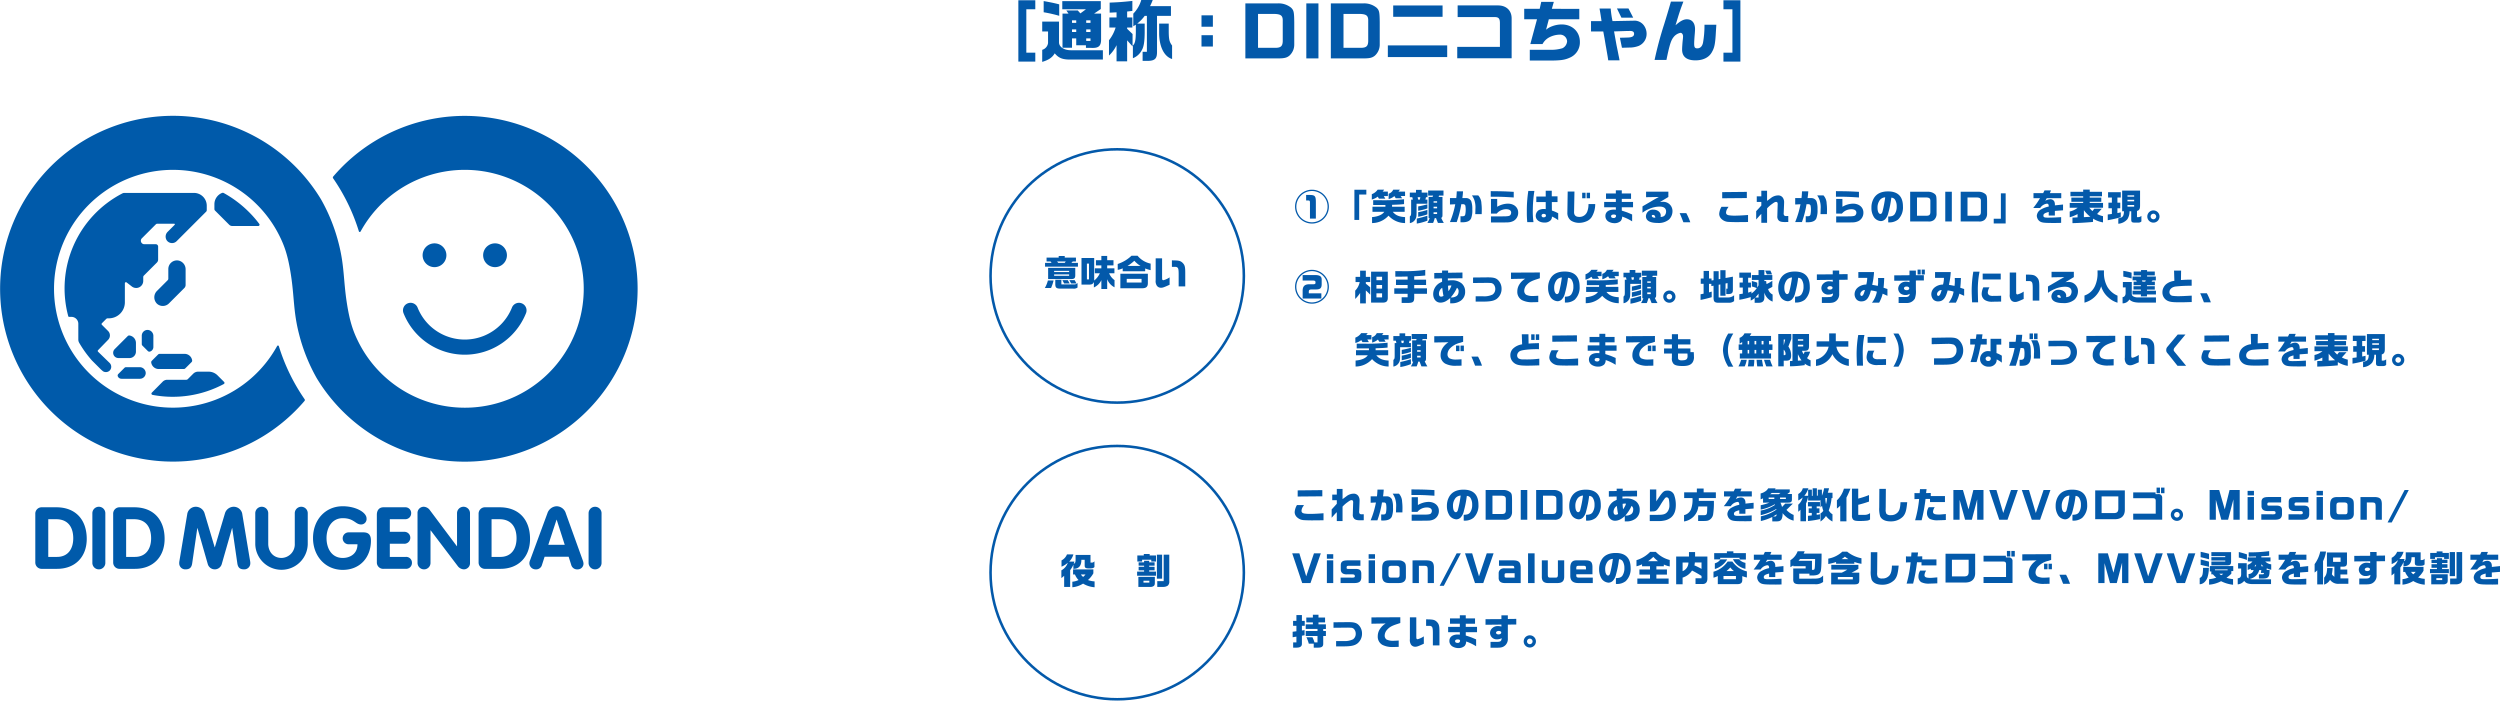 <svg xmlns="http://www.w3.org/2000/svg" xmlns:xlink="http://www.w3.org/1999/xlink" width="967.19" height="271.034" viewBox="0 0 967.19 271.034">
  <defs>
    <clipPath id="clip-path">
      <rect id="長方形_6235" data-name="長方形 6235" width="246.718" height="175.665" fill="none"/>
    </clipPath>
  </defs>
  <g id="グループ_16015" data-name="グループ 16015" transform="translate(-181.282 -6057.738)">
    <g id="niko" transform="translate(181.287 6111.541)">
      <g id="グループ_15828" data-name="グループ 15828" transform="translate(-0.004 -8.997)">
        <g id="グループ_15827" data-name="グループ 15827" clip-path="url(#clip-path)">
          <path id="パス_54042" data-name="パス 54042" d="M66.907,20.908a46,46,0,1,0,40.309,68.153.361.361,0,0,1,.666.067,74.954,74.954,0,0,0,9.966,20.514.543.543,0,0,1-.032.662,66.889,66.889,0,1,1,6.406-77.934,68.992,68.992,0,0,1,6.883,17.3c2.155,8.534,1.735,14.054,3.075,22.7,1.139,7.346,2.45,11.058,4.489,15.126a46.012,46.012,0,1,0,.833-42.747.361.361,0,0,1-.666-.068,74.976,74.976,0,0,0-9.965-20.514.542.542,0,0,1,.032-.662,66.889,66.889,0,1,1-6.406,77.934,68.992,68.992,0,0,1-6.883-17.3c-2.155-8.533-1.735-14.054-3.075-22.7-1.139-7.347-2.45-11.058-4.489-15.127A46,46,0,0,0,66.907,20.908M168.1,49.344a4.6,4.6,0,1,0,4.6,4.6,4.6,4.6,0,0,0-4.6-4.6m23.417,0a4.6,4.6,0,1,0,4.6,4.6,4.6,4.6,0,0,0-4.6-4.6M46.755,93.721h3.337a2.5,2.5,0,0,0,2.5-2.5V87.883a2.92,2.92,0,0,0-2.539-2.9.791.791,0,0,0-.648.244l-2.651,2.651-2.381,2.38a2.026,2.026,0,0,0,1.433,3.458ZM42.4,95.6a2.08,2.08,0,0,1-.127,3.1,2.107,2.107,0,0,1-2.428.12c-.263-.222-.525-.442-.783-.672l-3.461-3.46A41.6,41.6,0,0,1,30.63,87.8a2.508,2.508,0,0,1-.332-1.262l0-6.084a2.671,2.671,0,0,0-2.67-2.672h-.893a.341.341,0,0,1-.329-.253A41.378,41.378,0,0,1,47.346,30.018a1.71,1.71,0,0,1,.789-.192h26.9a4.953,4.953,0,0,1,4.954,4.954V36.5a.839.839,0,0,1-.245.591l-4.653,4.653-6.76,6.761a2.508,2.508,0,0,1-3.678-.141,2.6,2.6,0,0,1,.223-3.5l2.69-2.691a.251.251,0,0,0-.177-.428H60.873a.834.834,0,0,0-.591.245l-5.394,5.394a1.343,1.343,0,0,0,.95,2.293h4.432a.905.905,0,0,1,.906.906V55.6a1.673,1.673,0,0,1-.49,1.183L55.659,61.81a.838.838,0,0,0-.245.591v1.478a2.729,2.729,0,0,1-4.4,2.155l-2.032-1.58a.418.418,0,0,0-.675.33v7.364a6.2,6.2,0,0,1-6.2,6.2H41.67a.834.834,0,0,0-.591.245L39.414,80.26a.419.419,0,0,0,0,.592l2.4,2.4a2.419,2.419,0,0,1,0,3.421l-3.884,4a.418.418,0,0,0,.008.591ZM68.791,55.951a3.442,3.442,0,0,1,3.017,3.473v6.012a1.673,1.673,0,0,1-.49,1.183l-5.966,5.966a3.343,3.343,0,0,1-4.612.113,3.477,3.477,0,0,1,.012-4.975L64.872,63.6a.839.839,0,0,0,.245-.591V59.28a3.346,3.346,0,0,1,3.674-3.329M56.375,99.37a2.24,2.24,0,0,1-2.237,2.361H46.994a1.537,1.537,0,0,1-1.41-.925.844.844,0,0,1,.186-.922L48.153,97.5a.859.859,0,0,1,.6-.252h5.256a2.325,2.325,0,0,1,2.363,2.119m1.608-8.144a.818.818,0,0,1-.79-.223l-2.1-2.1a.833.833,0,0,1-.243-.59V85.071a2.24,2.24,0,0,1,2.361-2.236A2.324,2.324,0,0,1,59.335,85.2v4.246a1.851,1.851,0,0,1-1.352,1.782M86.7,102.963a.508.508,0,0,1-.116.8,41.887,41.887,0,0,1-27.59,4.2.509.509,0,0,1-.261-.856c1.763-1.782,3.331-3.366,4.206-4.249a2.5,2.5,0,0,1,1.779-.74h7.345a.834.834,0,0,0,.591-.245l2.11-2.11a2.664,2.664,0,0,1,1.882-.779h4.059a4.883,4.883,0,0,1,3.451,1.429l1.705,1.705ZM99.9,42.628H89.849a1.674,1.674,0,0,1-1.183-.49l-5.474-5.474a.839.839,0,0,1-.245-.591V34.2A4.712,4.712,0,0,1,85.9,29.833a.818.818,0,0,1,.693.054,43.85,43.85,0,0,1,9.83,7.448,41.84,41.84,0,0,1,3.889,4.492.5.5,0,0,1-.407.8M58.5,95.41a.782.782,0,0,1,.241-.645l2.426-2.427a.827.827,0,0,1,.588-.241h9.677a2.933,2.933,0,0,1,2.91,2.558.775.775,0,0,1-.238.637l-2.43,2.43a.821.821,0,0,1-.587.242H61.406A2.934,2.934,0,0,1,58.5,95.41M203.5,76.355a2.927,2.927,0,1,0-5.438-2.169,19.652,19.652,0,0,1-36.511,0,2.927,2.927,0,1,0-5.438,2.169,25.507,25.507,0,0,0,47.387,0" transform="translate(0 0)" fill="#005aaa"/>
          <path id="パス_54043" data-name="パス 54043" d="M16.328,183.584a2.457,2.457,0,0,1,2.574-2.575h5.553c7.491,0,11.773,4.816,11.773,12.241,0,7.024-4.55,11.573-11.439,11.573h-5.82a2.451,2.451,0,0,1-2.641-2.509Zm5.016,16.624h3.378c4.315,0,6.288-3.178,6.288-7.192,0-4.281-2.007-7.391-6.622-7.391H21.344Zm17.061-16.791a2.511,2.511,0,1,1,5.018,0v19a2.511,2.511,0,1,1-5.018,0Zm8.05.167a2.457,2.457,0,0,1,2.574-2.575h5.554c7.491,0,11.772,4.816,11.772,12.241,0,7.024-4.549,11.573-11.439,11.573H49.1a2.451,2.451,0,0,1-2.641-2.509Zm5.016,16.624h3.378c4.315,0,6.289-3.178,6.289-7.192,0-4.281-2.008-7.391-6.622-7.391H51.471Zm23.685-16.824a3.362,3.362,0,0,1,3.278-2.576,3.568,3.568,0,0,1,3.344,2.409l3.948,13.245h.067l3.947-13.245a3.57,3.57,0,0,1,3.344-2.409,3.361,3.361,0,0,1,3.278,2.576l3.11,18.664a3.358,3.358,0,0,1,.034.569,2.318,2.318,0,0,1-2.408,2.408c-1.707,0-2.375-.769-2.61-2.341l-1.974-13.613h-.067l-4.014,14.014a2.815,2.815,0,0,1-5.351,0L79.07,189.069H79l-1.973,13.613c-.236,1.572-.9,2.341-2.609,2.341a2.318,2.318,0,0,1-2.409-2.408,3.358,3.358,0,0,1,.034-.569Zm26.272.033a2.51,2.51,0,1,1,5.016,0V195.09c0,3.077,1.973,5.519,5.152,5.519a5.255,5.255,0,0,0,5.118-5.519V183.416a2.51,2.51,0,1,1,5.016,0v11.941a10.155,10.155,0,0,1-20.3,0Zm41.81,7.292c2.107,0,2.943,1.07,2.943,3.211,0,6.455-4.214,11.306-10.9,11.306-6.789,0-11.506-5.385-11.506-12.309,0-6.957,4.683-12.308,11.506-12.308,5.051,0,9.2,2.374,9.2,4.716a2.118,2.118,0,0,1-2.072,2.341c-2.276,0-2.743-2.441-7.126-2.441-4.18,0-6.287,3.646-6.287,7.693,0,4.08,2.04,7.693,6.287,7.693,2.643,0,5.686-1.472,5.686-5.285h-3.411a2.308,2.308,0,1,1,0-4.616Zm5.225-6.79c0-1.673.836-2.91,2.609-2.91h8.295a2.226,2.226,0,0,1,2.375,2.307,2.264,2.264,0,0,1-2.375,2.308H153.48v4.883h5.485a2.264,2.264,0,0,1,2.442,2.307,2.3,2.3,0,0,1-2.442,2.308H153.48v5.084h6.187a2.227,2.227,0,0,1,2.375,2.307,2.263,2.263,0,0,1-2.375,2.308h-8.629a2.441,2.441,0,0,1-2.574-2.509Zm15.738-.5a2.4,2.4,0,0,1,2.509-2.609,3.126,3.126,0,0,1,2.108,1.1l10.6,14.149h.068V183.416a2.511,2.511,0,1,1,5.018,0v19A2.4,2.4,0,0,1,182,205.023a3.2,3.2,0,0,1-2.108-1.1l-10.6-13.981h-.067v12.476a2.511,2.511,0,1,1-5.018,0Zm23.63.167a2.457,2.457,0,0,1,2.574-2.575h5.554c7.491,0,11.772,4.816,11.772,12.241,0,7.024-4.549,11.573-11.439,11.573h-5.82a2.451,2.451,0,0,1-2.641-2.509Zm5.016,16.624h3.378c4.315,0,6.289-3.178,6.289-7.192,0-4.281-2.008-7.391-6.622-7.391h-3.045Zm21.583-16.824a3.932,3.932,0,0,1,3.579-2.776,3.783,3.783,0,0,1,3.579,2.776l6.557,18.2a3.906,3.906,0,0,1,.268,1.238,2.229,2.229,0,0,1-2.308,2.207,2.344,2.344,0,0,1-2.442-1.739l-1-3.144h-9.3l-1,3.11a2.323,2.323,0,0,1-2.409,1.772,2.4,2.4,0,0,1-2.475-2.341,2.861,2.861,0,0,1,.236-1.1Zm.369,12.142h6.354l-3.11-9.7h-.067Zm15.583-12.108a2.51,2.51,0,1,1,5.016,0v19a2.51,2.51,0,1,1-5.016,0Z" transform="translate(-2.672 -29.56)" fill="#005aaa"/>
        </g>
      </g>
    </g>
    <g id="楕円形_9" data-name="楕円形 9" transform="translate(564 6115.001)" fill="none" stroke="#0359aa" stroke-width="1">
      <circle cx="49.5" cy="49.5" r="49.5" stroke="none"/>
      <circle cx="49.5" cy="49.5" r="49" fill="none"/>
    </g>
    <g id="楕円形_10" data-name="楕円形 10" transform="translate(564 6229.771)" fill="none" stroke="#0359aa" stroke-width="1">
      <circle cx="49.5" cy="49.5" r="49.5" stroke="none"/>
      <circle cx="49.5" cy="49.5" r="49" fill="none"/>
    </g>
    <path id="パス_54224" data-name="パス 54224" d="M.56-7.588H13.286v-1.47H10.724L11.27-9.6h1.246v-1.512H8.176v-.6H5.838v.6H1.148V-9.6H2.7l.392.546H.56Zm5.11-1.47L5.208-9.6H8.554l-.392.546ZM1.75-2.8h8.4c1.764.056,2.114-.224,2.1-1.666V-7.14H1.75ZM4.074-5.516v-.462h5.8v.462Zm0,1.442v-.518h5.8v.518ZM6.622.9H11.48A2.25,2.25,0,0,0,13.132.462v-1.75a1.678,1.678,0,0,1-1.484.546H6.874V-2.52H4.522V-.7C4.578.56,4.97.9,6.622.9ZM7.938-1.092H10.08L9.38-2.38H7.28Zm2.73,0h2.058l-.7-1.288H9.968ZM.476.658H2.884a17.509,17.509,0,0,0,.98-2.926h-2.2A11.236,11.236,0,0,1,.476.658Zm21.868.378H24.6v-3.78A5.974,5.974,0,0,0,27.44.392V-2.38a6.092,6.092,0,0,1-2.086-2.66H27.4V-6.958H24.6V-8.092h2.436v-2.016H24.6V-11.76H22.344v1.652h-2.1v2.016h2.1v1.134h-2.52V-5.04h1.932a7.3,7.3,0,0,1-2.184,2.8v-8.708H14.658V-.658h2.9c1.106,0,1.484-.2,1.89-1.008V.448a5.956,5.956,0,0,0,2.9-2.828Zm-5.586-3.7V-8.778h.8V-2.66ZM30.6-5.824H39.3V-6.9a16.908,16.908,0,0,0,2.114.658V-8.778a8.823,8.823,0,0,1-5.068-3.052H34.006a13.929,13.929,0,0,1-5.334,3.192V-6.37A7.007,7.007,0,0,0,30.6-6.944ZM32.48-7.882a16.21,16.21,0,0,0,2.618-2,10.4,10.4,0,0,0,2.394,2ZM29.694.756h8.442c1.554,0,2.2-.588,2.2-1.988v-3.64H29.694ZM32.158-1.47v-1.4H37.9v1.4ZM45.458.56c.63,0,1.148-.182,3.29-1.162V-3.458a7.824,7.824,0,0,1-2.38,1.106.476.476,0,0,1-.406-.168c-.112-.126-.126-.2-.126-1.82v-6.482H43.358v8.428a3.239,3.239,0,0,0,.49,2.212A1.951,1.951,0,0,0,45.458.56Zm6.79-.518H54.8v-5.25c0-2.478-.2-3.066-1.134-3.976-.826-.7-1.358-.826-4.032-.854v2.52h1.33a1.249,1.249,0,0,1,.812.252c.35.308.462.854.476,2.324Z" transform="translate(585.027 6168.501)" fill="#0359aa"/>
    <path id="パス_54220" data-name="パス 54220" d="M-20.048.924h2.324v-6.5a8.706,8.706,0,0,0,1.246-2.156v1.666c2.128-.042,3.08-1.134,3.094-3.5h1.274V-7.35c.028.84.322,1.064,1.456,1.106h.616c1.022-.028,1.288-.112,1.708-.532v-2.24a1.262,1.262,0,0,1-1.12.532h-.406v-2.968h-5.768v1.918c-.028.98-.154,1.26-.742,1.526a6.325,6.325,0,0,0,.28-.868H-18.1a6.5,6.5,0,0,0,1.624-2.786h-2.478A4.519,4.519,0,0,1-21.07-9.338v2.422a7.809,7.809,0,0,0,2.436-1.54,5.26,5.26,0,0,1-2.492,2.968V-2.52A6.5,6.5,0,0,0-20.048-3.4Zm3.164.126A9.321,9.321,0,0,0-12.726-.364,9.945,9.945,0,0,0-8.274,1.05V-1.218a8.741,8.741,0,0,1-2.562-.532,9.608,9.608,0,0,0,2.086-2.6v-1.5H-16.6v1.96h.742A5.946,5.946,0,0,0-14.476-1.75a7.15,7.15,0,0,1-2.408.658ZM-12.7-2.968a2.857,2.857,0,0,1-.854-.924h1.75A5.1,5.1,0,0,1-12.7-2.968Zm22.806-5.95V-9.59H13.65v.672h1.834v-2.324h-2.45v-.574H10.766v.574H8.26v2.324Zm7.742-2.646H15.82v9.3h2.03ZM15.974-1.316V.91h2.2A3.073,3.073,0,0,0,20.09.378a2.1,2.1,0,0,0,.532-1.694V-11.564h-2.17V-1.316Zm-7.8-2.1h7.308V-5H12.852v-.49h2.086V-6.874H12.852v-.434h2.086v-1.3H12.852v-.574H10.878v.574H8.764v1.3h2.114v.434H8.764v1.386h2.114V-5h-2.7Zm.49.448V.91H13.16A2.1,2.1,0,0,0,14.686.49c.252-.238.35-.546.35-1.2V-2.968ZM12.908-.742H10.64v-.742h2.268Z" transform="translate(613.027 6283.886)" fill="#0359aa"/>
    <path id="パス_54223" data-name="パス 54223" d="M7,1.232A6.548,6.548,0,0,0,13.538-5.32,6.556,6.556,0,0,0,7.1-11.872a6.56,6.56,0,0,0-4.48,1.68A6.5,6.5,0,0,0,.448-5.376,6.555,6.555,0,0,0,7,1.232Zm0-.5A6.05,6.05,0,0,1,.952-5.32,6.057,6.057,0,0,1,6.9-11.368a6.074,6.074,0,0,1,4.13,1.554,6.008,6.008,0,0,1,2,4.452A6.047,6.047,0,0,1,7,.728ZM6.216-.686H8.5V-6.93c.014-2.464-.322-2.884-2.366-2.912h-1.4v2.128h.714c.7.028.77.14.77,1.036Zm17.192.5h1.848V-10h2.772v-1.848h-4.62Zm6.734-7.9a5.957,5.957,0,0,0,2.3-1.106L32.9-8.4h2.478l-.6-1.022h1.582V-11.13H34.314a3.235,3.235,0,0,0,.6-.756H32.41a4.837,4.837,0,0,1-2.268,1.75Zm6.51-.154a5.638,5.638,0,0,0,2.226-1.162l.532.84h2.45l-.532-.868h1.68V-11.13H40.446a4.605,4.605,0,0,0,.56-.756H38.43a2.9,2.9,0,0,1-1.778,1.568ZM30.24,1.036a8.542,8.542,0,0,0,6.37-2.87,8.684,8.684,0,0,0,6.4,2.87v-2.31c-2.254-.1-3.7-.714-4.76-2.044h4.606V-5.292H37.982V-6.02c2.618-.1,3.066-.112,4.634-.28V-8.176a74.353,74.353,0,0,1-8.694.378H30.674v1.834h4.732v.672H30.394v1.974h4.564C34.23-2.2,32.522-1.456,30.24-1.274Zm14.616.014A2.938,2.938,0,0,0,46.844-.21c.518-.77.616-1.274.616-2.926v-3.3h4.186v-1.6H50.89l.21-.938h.6v-1.778H49.434v-1.064h-2.2v1.064H44.842v1.778h.966l.224.938H45.36v4.942c0,.994-.1,1.288-.5,1.554ZM51.632.98h2.226a10.7,10.7,0,0,0,.616-1.848h.532c.266.742.406,1.078.714,1.848H58A17.991,17.991,0,0,1,56.994-.966c.434-.28.5-.462.49-1.414V-9.086h-1.5l.2-.5h1.694v-1.96H51.94v1.96h1.918l-.21.5H52.122V-.868h.392A8.27,8.27,0,0,1,51.632.98Zm-3.57-9.016-.182-.938h1.036l-.182.938Zm5.978,1.19v-.56H55.4v.56ZM48.09-3.724a22.34,22.34,0,0,0,3.556-.9v-1.6a31.6,31.6,0,0,1-3.556.826Zm5.95-.952v-.6H55.4v.6Zm-5.95,3.29a30.716,30.716,0,0,0,3.556-.924V-4.074a22.16,22.16,0,0,1-3.556.9Zm5.95-1.092v-.658H55.4v.658Zm-6.5,3.71A19.061,19.061,0,0,0,51.646.1V-1.82a32.751,32.751,0,0,1-4.1,1.106Zm17.724-.5q2.583,0,3.276-1.47A8.584,8.584,0,0,0,69.02-4.27a8.709,8.709,0,0,0-.42-3.178,2.184,2.184,0,0,0-2.114-1.176H65.17a26.3,26.3,0,0,0,.266-2.618H63.014c-.056,1.3-.1,1.848-.2,2.618H60.382v2.478l2.044-.1a34.369,34.369,0,0,1-2.058,6.9h2.618a37.975,37.975,0,0,0,1.778-6.916h.756a.84.84,0,0,1,.812.532,8.061,8.061,0,0,1,.14,1.554A9.954,9.954,0,0,1,66.3-2.31c-.14.546-.406.714-1.148.714-.056,0-.448,0-.7-.014V.714C64.792.728,65.072.728,65.268.728Zm4.9-3.15H72.66c.014-.784.028-1.162.028-1.512a19.717,19.717,0,0,0-.14-2.632A4.851,4.851,0,0,0,71.33-9.66H68.894a8.136,8.136,0,0,1,.9,1.736,8.866,8.866,0,0,1,.434,3.5C70.224-3.864,70.21-3.388,70.168-2.422ZM85.05-8.862v-2.184c-3.71-.2-4.018-.21-8.9-.266v2.156h1.526C79.856-9.156,81.662-9.086,85.05-8.862ZM76.244.8h3.122C81.424.8,81.872.8,82.46.77A5.212,5.212,0,0,0,84.91.238a3.583,3.583,0,0,0,1.862-3.262c0-2.044-1.666-3.458-4.046-3.458a8.489,8.489,0,0,0-4.074,1.218V-8.288H76.244v5.67H78.47a4.53,4.53,0,0,1,1.036-.938,4.905,4.905,0,0,1,2.632-.77c1.2,0,1.918.49,1.918,1.33a1.544,1.544,0,0,1-.322.924c-.238.294-.56.406-1.456.476-.518.042-.616.042-2.926.042H76.244ZM96.936.84a3.139,3.139,0,0,0,2.478-.966,2.172,2.172,0,0,0,.42-1.358,11.269,11.269,0,0,1,2.422,1.4V-2.758a14.319,14.319,0,0,0-2.436-1.05l-.014-.7-.014-1.834v-.742h2.2V-9.31H99.764v-2.17H97.426v2.24h-3.64v2.156h3.64v2.716c-.308-.028-.546-.042-.7-.042a4.372,4.372,0,0,0-1.9.392,2.654,2.654,0,0,0-1.26,2.254C93.562-.238,94.962.84,96.936.84ZM90.286.672h2.408a29.553,29.553,0,0,1-.252-5.166,48.426,48.426,0,0,1,.6-6.9H90.692a50.609,50.609,0,0,0-.574,8.162A36.3,36.3,0,0,0,90.286.672ZM96.53-1.19a.647.647,0,0,1-.7-.672c0-.406.308-.658.8-.658.56,0,.882.238.882.644C97.51-1.414,97.188-1.19,96.53-1.19Zm13.8,2.142a7.14,7.14,0,0,0,2.758-.56,4.392,4.392,0,0,0,2.1-1.652,9.506,9.506,0,0,0,1.386-5.054h-2.6a7.945,7.945,0,0,1-.462,2.856,3.191,3.191,0,0,1-3.066,2.114c-1.484,0-2.156-.714-2.044-2.156v-.1l.14-7.56h-2.618L105.8-3.052V-3A3.614,3.614,0,0,0,107.24.1,5.805,5.805,0,0,0,110.334.952Zm1.2-9.52h1.3V-10.7h-1.3Zm1.736,0h1.3V-10.7h-1.3Zm10.752,9.646A3.5,3.5,0,0,0,126.42.252a2.556,2.556,0,0,0,.574-1.722A17.706,17.706,0,0,1,130.858.378v-2.66c-1.414-.6-1.568-.672-1.974-.826-.322-.112-.588-.21-2.03-.672V-5.068h4.354V-7.14h-4.354V-8.33h3.584v-2.086h-3.584v-1.2h-2.3v1.2H120.75V-8.33h3.808v1.19h-4.522v2.072h4.522v.952a6.511,6.511,0,0,0-.77-.056c-2.044,0-3.276.938-3.276,2.492A2.474,2.474,0,0,0,121.9.56,4.554,4.554,0,0,0,124.026,1.078Zm-.28-2c-.672,0-1.022-.238-1.022-.672s.336-.672,1.022-.672c.6,0,.9.168.9.532A.826.826,0,0,1,123.746-.924ZM140.728.994a6.306,6.306,0,0,0,4.34-1.288,4.482,4.482,0,0,0,1.4-3.332,3.549,3.549,0,0,0-3.654-3.556,8.528,8.528,0,0,0-1.218.1l3.276-1.974v-2.058h-8.624v2.142l4.97-.084c-1.484.784-1.652.882-3.136,1.764-.546.322-1.05.616-1.372.8-.462.266-.924.546-1.386.8-.028.014-.35.21-.462.294v2.436A10,10,0,0,1,137.4-4.41a9.748,9.748,0,0,1,4.158-.924c1.582,0,2.436.658,2.436,1.876a2.4,2.4,0,0,1-.462,1.442c-.322.434-.756.616-1.652.714a5.438,5.438,0,0,0,.042-.6c0-1.26-1.246-2.254-2.828-2.254a2.693,2.693,0,0,0-2.9,2.534C136.192.1,137.76.994,140.728.994Zm-1.19-2.044c-.616,0-1.078-.294-1.078-.686,0-.252.168-.378.476-.378.532,0,.784.308.9,1.05l-.112.014ZM150.682.714h2.674a22.983,22.983,0,0,0-1.54-3.514H149.24c.462,1.022.49,1.078,1.232,2.982ZM165.7-8.554l9.534-.084v-2.394l-9.534.1ZM171.29.672,175.7.63V-2.086c-1.946.154-3.906.252-5.082.252a14.146,14.146,0,0,1-2.366-.154c-.742-.14-1.064-.462-1.064-1.05a3.215,3.215,0,0,1,.7-1.778c.084-.154.168-.294.252-.434h-2.716a6.2,6.2,0,0,0-.882,2.73,2.725,2.725,0,0,0,.7,1.778,4.158,4.158,0,0,0,3,1.33C168.728.63,170.3.672,171.29.672Zm9.548.266h2.226V-4.648a11.3,11.3,0,0,1,1.918-1.694c.84-.63,1.2-.812,1.582-.812a.608.608,0,0,1,.518.28,1.841,1.841,0,0,1,.084.784l-.014.266-.112,3.878v.224A2.128,2.128,0,0,0,187.6.056c.462.434,1.12.588,2.45.588l1.218-.028v-2.31c-.406.014-.616.014-.756.014a1.114,1.114,0,0,1-.8-.21,1.25,1.25,0,0,1-.224-.91l.014-.168.126-3.052.028-1.008a3.022,3.022,0,0,0-.532-1.792,2.123,2.123,0,0,0-1.862-.84,4.573,4.573,0,0,0-2.828,1.106c-.238.168-.476.336-.7.518-.154.1-.378.266-.672.476v-3.92h-2.226V-9.3h-1.764v2.17h1.764V-5.74c-.644.728-.658.756-1.988,2.17V-.35l.308-.35.56-.616c.378-.448.63-.714,1.12-1.2Zm17.99-.21q2.583,0,3.276-1.47a8.584,8.584,0,0,0,.476-3.528,8.709,8.709,0,0,0-.42-3.178,2.184,2.184,0,0,0-2.114-1.176H198.73A26.3,26.3,0,0,0,199-11.242h-2.422c-.056,1.3-.1,1.848-.2,2.618h-2.436v2.478l2.044-.1a34.368,34.368,0,0,1-2.058,6.9h2.618a37.978,37.978,0,0,0,1.778-6.916h.756a.84.84,0,0,1,.812.532,8.06,8.06,0,0,1,.14,1.554,9.954,9.954,0,0,1-.168,1.862c-.14.546-.406.714-1.148.714-.056,0-.448,0-.7-.014V.714C198.352.728,198.632.728,198.828.728Zm4.9-3.15h2.492c.014-.784.028-1.162.028-1.512a19.718,19.718,0,0,0-.14-2.632A4.851,4.851,0,0,0,204.89-9.66h-2.436a8.136,8.136,0,0,1,.9,1.736,8.866,8.866,0,0,1,.434,3.5C203.784-3.864,203.77-3.388,203.728-2.422Zm14.882-6.44v-2.184c-3.71-.2-4.018-.21-8.9-.266v2.156h1.526C213.416-9.156,215.222-9.086,218.61-8.862ZM209.8.8h3.122c2.058,0,2.506,0,3.094-.028a5.212,5.212,0,0,0,2.45-.532,3.583,3.583,0,0,0,1.862-3.262c0-2.044-1.666-3.458-4.046-3.458a8.489,8.489,0,0,0-4.074,1.218V-8.288H209.8v5.67h2.226a4.529,4.529,0,0,1,1.036-.938,4.905,4.905,0,0,1,2.632-.77c1.2,0,1.918.49,1.918,1.33a1.544,1.544,0,0,1-.322.924c-.238.294-.56.406-1.456.476-.518.042-.616.042-2.926.042H209.8ZM229.936.77h.126A5.381,5.381,0,0,0,233.7-.294a6.479,6.479,0,0,0,1.932-5.068c0-3.878-1.946-5.852-5.768-5.852-2.6,0-4.424.868-5.488,2.632a7.038,7.038,0,0,0-.938,3.668A6.55,6.55,0,0,0,224.5-1.12a3.569,3.569,0,0,0,2.6,1.4,2.457,2.457,0,0,0,1.6-.672,5.038,5.038,0,0,0,1.26-2.45,40.34,40.34,0,0,0,1.176-5.95,1.743,1.743,0,0,1,1.4.742,4.793,4.793,0,0,1,.672,2.66,5.025,5.025,0,0,1-.812,3.024c-.5.63-1.12.84-2.464.882ZM226.9-2.492c-.658,0-1.106-.966-1.106-2.366a4.764,4.764,0,0,1,1.022-3.164,2.867,2.867,0,0,1,1.946-.9,45.686,45.686,0,0,1-1.092,5.656C227.5-2.758,227.234-2.492,226.9-2.492ZM245.378.42a3.146,3.146,0,0,0,2.24-.574,3.1,3.1,0,0,0,1.022-2.31v-4.69c-.028-2.114-.1-2.464-.644-3.01a4.113,4.113,0,0,0-2.884-.91H238.42V.42Zm-.84-9.3c1.372.056,1.736.392,1.694,1.54v4.172c-.042,1.05-.42,1.372-1.6,1.372h-3.57V-8.876Zm10-2.2H252V.42h2.534ZM264.922.42a3.146,3.146,0,0,0,2.24-.574,3.1,3.1,0,0,0,1.022-2.31v-4.69c-.028-2.114-.1-2.464-.644-3.01a4.113,4.113,0,0,0-2.884-.91h-6.692V.42Zm-.84-9.3c1.372.056,1.736.392,1.694,1.54v4.172c-.042,1.05-.42,1.372-1.6,1.372h-3.57V-8.876ZM270.746,1.2h4.62V-10.458h-1.848V-.644h-2.772Zm24.038-.2c.672,0,1.05-.014,2.044-.042V-1.26c-1.806.126-3.682.2-5.1.2s-1.764-.168-1.764-.8c0-.658.49-.994,2.058-1.4V-1.89h2.38V-3.668l3.164-.238v-2.24l-3.164.336a3.011,3.011,0,0,0-.2-1.47,1.7,1.7,0,0,0-1.568-.91,3.826,3.826,0,0,0-1.946.63l.574-1.022h5.614v-1.974h-4.4l.42-1.05H290.4l-.518,1.05h-3.752v1.974h2.52a30.306,30.306,0,0,1-2.618,3.78h2.7a3.625,3.625,0,0,1,2.6-1.666.636.636,0,0,1,.574.308,1.686,1.686,0,0,1,.112.812,9.378,9.378,0,0,0-2.87,1.064A3.035,3.035,0,0,0,287.42-1.82a2.346,2.346,0,0,0,.182.91A2.535,2.535,0,0,0,289.184.672C290,.952,291,1.008,294.784,1.008Zm6.426.07c2.422-.056,5.754-.252,7.952-.476l.014-1.274a10.553,10.553,0,0,0,3.85,1.456V-1.638a7.6,7.6,0,0,1-2.282-.84l1.82-2.03h-2.926l-.7.91a12.436,12.436,0,0,1-1.232-1.3h5.334V-6.748h-5.152v-.434h4.48V-8.82h-4.48v-.5h4.746V-11.06h-4.746v-.854h-2.534v.854h-4.928v1.736h4.928v.5h-4.578v1.638h4.578v.434h-5.208V-4.9h3.094a7.589,7.589,0,0,1-3.094,1.47V-1.2a16.1,16.1,0,0,0,3.038-1.232v1.26c-.952.056-1.092.056-1.974.1Zm4.424-2.324V-3.962A12.439,12.439,0,0,0,308.126-1.4c-.574.042-.63.042-1.092.07ZM318.948,1.3a5.128,5.128,0,0,0,3.5-1.75,5.557,5.557,0,0,0,.84-3.08h.658V-.49c-.014,1.078.21,1.33,1.218,1.344h1.568A1.529,1.529,0,0,0,327.88.406V-1.75a1.9,1.9,0,0,1-1.358.5h-.35V-3.654c.882-.238,1.19-.784,1.19-2.072v-5.8h-6.93v7.994h.714c-.056,1.918-.5,2.464-2.2,2.73ZM314.86-.07a51.477,51.477,0,0,0,5.04-1.148v-1.89c-.672.154-.784.182-1.3.28V-4.69H319.7V-6.846H318.6V-8.834h1.3v-2.072h-4.914v2.072h1.47v1.988h-1.33V-4.69h1.33v2.2c-.686.1-.8.112-1.6.2Zm7.63-9.1v-.518h2.59v.518Zm0,1.806v-.588h2.59v.588Zm0,2.044v-.644h2.59v.644ZM332.528.868A2.372,2.372,0,0,0,334.894-1.5a2.373,2.373,0,0,0-2.324-2.366,2.37,2.37,0,0,0-2.408,2.352A2.366,2.366,0,0,0,332.528.868Zm0-1.3a1.07,1.07,0,0,1-1.078-1.078,1.07,1.07,0,0,1,1.05-1.064,1.079,1.079,0,0,1,1.092,1.064A1.067,1.067,0,0,1,332.528-.434Z" transform="translate(681.858 6143.001)" fill="#0359aa"/>
    <path id="パス_54222" data-name="パス 54222" d="M7,1.232A6.548,6.548,0,0,0,13.538-5.32,6.556,6.556,0,0,0,7.1-11.872a6.56,6.56,0,0,0-4.48,1.68A6.5,6.5,0,0,0,.448-5.376,6.555,6.555,0,0,0,7,1.232Zm0-.5A6.05,6.05,0,0,1,.952-5.32,6.057,6.057,0,0,1,6.9-11.368a6.074,6.074,0,0,1,4.13,1.554,6.008,6.008,0,0,1,2,4.452A6.047,6.047,0,0,1,7,.728ZM3.388-.756h7.238v-2.03H5.768V-3.36c-.014-.7.238-.91,1.162-.924H8.638c1.6-.014,2.128-.546,2.114-2.184V-8.022c.014-1.33-.658-1.806-2.618-1.834H3.388v2.128H7.406c.7.028.938.182.952.63v.266c0,.406-.266.546-.952.546H5.978C4.144-6.3,3.346-5.474,3.388-3.6ZM25.62,1.12h2.212V-3.892a22.989,22.989,0,0,1,1.694,1.638V-5.11C28.8-5.74,28.5-5.992,27.832-6.5v-.63h1.694v-2.03H27.832V-11.55H25.62v2.394H23.856v2.03h1.6a6.5,6.5,0,0,1-1.736,3.3V-.6a12.908,12.908,0,0,0,1.9-2.324ZM29.862.812h4.494C35.784.8,36.33.28,36.33-1.064V-11.172H29.862Zm2.072-8.666V-9.212h2.184v1.358Zm0,3.234V-5.992h2.184V-4.62Zm0,3.416V-2.772h2.184V-1.2ZM41.692.938h2.45C46.046.91,46.522.532,46.55-.98V-2.59h4.942V-4.718H46.55V-5.992h4.592V-8.078H46.55v-1.3c1.694-.07,2.59-.14,4.27-.294v-2.184a57.88,57.88,0,0,1-9.1.5c-.742,0-1.3,0-2.478-.028v2.17h1.3L44-9.282v1.2H39.494v2.086H44v1.274H38.836V-2.59H44v1.344h-2.31Zm18.774.14h.546A5.888,5.888,0,0,0,64.638.014a4.108,4.108,0,0,0,1.61-3.472,4.05,4.05,0,0,0-1.372-3.178A5.817,5.817,0,0,0,60.9-7.826a12.807,12.807,0,0,0-1.33.07l-.014-.8,5.656-.056v-2.212l-5.586.084.056-.854H57.33v.9l-3.024.042V-8.5l3.01-.07L57.33-7.28,56.8-7a4.3,4.3,0,0,0-1.008.6,5.039,5.039,0,0,0-1.9,3.92c0,1.932,1.162,3.3,2.814,3.3a4.448,4.448,0,0,0,2.156-.6,8.878,8.878,0,0,0,1.61-1.2Zm-.658-4.7a14.55,14.55,0,0,1-.168-2.1,5.552,5.552,0,0,1,.854-.1c.1,0,.266.014.462.028A6.984,6.984,0,0,1,59.808-3.626ZM60.676-1.2a14.33,14.33,0,0,0,2.408-3.738,1.559,1.559,0,0,1,.644,1.414A2.835,2.835,0,0,1,63.5-2.422a1.6,1.6,0,0,1-.812.826A3.432,3.432,0,0,1,60.676-1.2ZM56.952-1.5c-.546,0-.826-.392-.826-1.148a2.611,2.611,0,0,1,.238-1.092,2.412,2.412,0,0,1,1.022-1.176L57.5-4.1l.084.63c.126.868.126.9.294,1.68A1.9,1.9,0,0,1,56.952-1.5ZM70.322.42h2.94c2.716,0,4.172-.294,5.222-1.064a4.8,4.8,0,0,0,1.862-3.85,4.7,4.7,0,0,0-1.19-3.234c-.868-.952-1.82-1.232-4.144-1.232h-.224L69.314-8.9v2.128l5.446-.056c.126-.014,1.47.056,1.526.056a1.784,1.784,0,0,1,.91.434,2.628,2.628,0,0,1,.714,1.834,2.592,2.592,0,0,1-1.022,2.184,7.331,7.331,0,0,1-3.626.686h-2.94Zm22.19.238c.434,0,1.2-.014,2.03-.056v-2.45c-.826.056-1.568.1-1.988.1a5.7,5.7,0,0,1-2.7-.476,1.825,1.825,0,0,1-.742-1.526A3.449,3.449,0,0,1,90.1-6.076C91-7.07,91.9-7.56,93.982-8.232c.378-.126.77-.252,1.176-.392V-10.85l-11.172.056v2.45l5.516-.1A6.827,6.827,0,0,0,87.276-6.3a5.07,5.07,0,0,0-.84,2.786A3.622,3.622,0,0,0,88.2-.182,8.489,8.489,0,0,0,92.512.658ZM104.846.77h.126a5.381,5.381,0,0,0,3.64-1.064,6.479,6.479,0,0,0,1.932-5.068c0-3.878-1.946-5.852-5.768-5.852-2.6,0-4.424.868-5.488,2.632a7.038,7.038,0,0,0-.938,3.668A6.55,6.55,0,0,0,99.414-1.12a3.569,3.569,0,0,0,2.6,1.4,2.457,2.457,0,0,0,1.6-.672,5.037,5.037,0,0,0,1.26-2.45,40.341,40.341,0,0,0,1.176-5.95,1.743,1.743,0,0,1,1.4.742,4.793,4.793,0,0,1,.672,2.66,5.025,5.025,0,0,1-.812,3.024c-.5.63-1.12.84-2.464.882Zm-3.038-3.262c-.658,0-1.106-.966-1.106-2.366a4.764,4.764,0,0,1,1.022-3.164,2.867,2.867,0,0,1,1.946-.9,45.687,45.687,0,0,1-1.092,5.656C102.41-2.758,102.144-2.492,101.808-2.492Zm11-5.586a5.957,5.957,0,0,0,2.3-1.106l.462.784h2.478l-.6-1.022h1.582V-11.13h-2.044a3.235,3.235,0,0,0,.6-.756H115.08a4.837,4.837,0,0,1-2.268,1.75Zm6.51-.154a5.638,5.638,0,0,0,2.226-1.162l.532.84h2.45L124-9.422h1.68V-11.13h-2.562a4.605,4.605,0,0,0,.56-.756H121.1a2.9,2.9,0,0,1-1.778,1.568ZM112.91,1.036a8.542,8.542,0,0,0,6.37-2.87,8.684,8.684,0,0,0,6.4,2.87v-2.31c-2.254-.1-3.7-.714-4.76-2.044h4.606V-5.292h-4.872V-6.02c2.618-.1,3.066-.112,4.634-.28V-8.176a74.353,74.353,0,0,1-8.694.378h-3.248v1.834h4.732v.672h-5.012v1.974h4.564c-.728,1.12-2.436,1.862-4.718,2.044Zm14.616.014a2.938,2.938,0,0,0,1.988-1.26c.518-.77.616-1.274.616-2.926v-3.3h4.186v-1.6h-.756l.21-.938h.6v-1.778H132.1v-1.064h-2.2v1.064h-2.394v1.778h.966l.224.938h-.672v4.942c0,.994-.1,1.288-.5,1.554ZM134.3.98h2.226a10.7,10.7,0,0,0,.616-1.848h.532c.266.742.406,1.078.714,1.848h2.282a17.99,17.99,0,0,1-1.008-1.946c.434-.28.5-.462.49-1.414V-9.086h-1.5l.2-.5h1.694v-1.96H134.61v1.96h1.918l-.21.5h-1.526V-.868h.392A8.269,8.269,0,0,1,134.3.98Zm-3.57-9.016-.182-.938h1.036l-.182.938Zm5.978,1.19v-.56h1.358v.56Zm-5.95,3.122a22.341,22.341,0,0,0,3.556-.9v-1.6a31.6,31.6,0,0,1-3.556.826Zm5.95-.952v-.6h1.358v.6Zm-5.95,3.29a30.717,30.717,0,0,0,3.556-.924V-4.074a22.16,22.16,0,0,1-3.556.9Zm5.95-1.092v-.658h1.358v.658Zm-6.5,3.71A19.061,19.061,0,0,0,134.316.1V-1.82a32.752,32.752,0,0,1-4.1,1.106Zm15.05-.364A2.372,2.372,0,0,0,147.63-1.5a2.373,2.373,0,0,0-2.324-2.366A2.37,2.37,0,0,0,142.9-1.512,2.366,2.366,0,0,0,145.264.868Zm0-1.3a1.07,1.07,0,0,1-1.078-1.078,1.07,1.07,0,0,1,1.05-1.064,1.079,1.079,0,0,1,1.092,1.064A1.067,1.067,0,0,1,145.264-.434Zm18.83,1.3h4.172A3.127,3.127,0,0,0,170.31.224V-2.044a3.429,3.429,0,0,1-2.422.854h-3.556V-6.1l.644-.126v4.368h2.016V-6.594l.784-.14v2.156h-.5v2.086h.924c1.232-.07,1.652-.476,1.638-1.6V-9.226l-2.842.518v-3.01h-2.016v3.374l-.644.112v-3.122h-1.974v3.486l-.784.126V-8.5h-.98v-2.954h-2.086V-8.5H157.4v2.044h1.106v3.808l-.56.112-.616.112v2.2c1.47-.294,2.492-.546,4.312-1.064v-2.17l-1.05.308v-3.3h.91v.868l.854-.14V-1.19C162.358.378,162.708.8,164.094.868Zm14.168.014h1.526c1.54,0,2.254-.672,2.226-2.128V-3.094A5.249,5.249,0,0,0,185.206.42V-2.324a3.256,3.256,0,0,1-1.736-2.114,15.794,15.794,0,0,0,1.624-.854V-7.63a17.28,17.28,0,0,1-2.226,1.274,9.858,9.858,0,0,1-.154-1.162h-.7v-.434h3.08v-1.9h-3.08v-1.918H179.76v1.918h-2.59v1.9h2.59v2.058c-.252.448-.294.532-.5.868v-1.89a19.8,19.8,0,0,0-2.086-.63v2.128a9.8,9.8,0,0,1,1.9.63,8.029,8.029,0,0,1-2.058,2.072v-.8a9.077,9.077,0,0,1-1.274.462V-5.026h1.092V-6.944h-1.092V-8.806h1.092v-2h-4.508v2h1.344v1.862h-1.246v1.918h1.246V-2.66c-.546.1-.658.112-1.344.21V-.28a30.919,30.919,0,0,0,4.41-1.05V.028a5.975,5.975,0,0,0,1.526-.994Zm4.69-10.99h2.016a11.607,11.607,0,0,0-.63-1.47h-2.016C182.714-10.738,182.742-10.64,182.952-10.108ZM178.5-1.162a10.168,10.168,0,0,0,1.26-1.512v1.512ZM193.886.77h.126a5.381,5.381,0,0,0,3.64-1.064,6.479,6.479,0,0,0,1.932-5.068c0-3.878-1.946-5.852-5.768-5.852-2.6,0-4.424.868-5.488,2.632a7.038,7.038,0,0,0-.938,3.668,6.55,6.55,0,0,0,1.064,3.794,3.569,3.569,0,0,0,2.6,1.4,2.457,2.457,0,0,0,1.6-.672,5.038,5.038,0,0,0,1.26-2.45,40.34,40.34,0,0,0,1.176-5.95,1.743,1.743,0,0,1,1.4.742,4.793,4.793,0,0,1,.672,2.66,5.025,5.025,0,0,1-.812,3.024c-.5.63-1.12.84-2.464.882Zm-3.038-3.262c-.658,0-1.106-.966-1.106-2.366a4.764,4.764,0,0,1,1.022-3.164,2.867,2.867,0,0,1,1.946-.9,45.686,45.686,0,0,1-1.092,5.656C191.45-2.758,191.184-2.492,190.848-2.492ZM204.26.938h2.6c1.708,0,2.45-.252,3.262-1.092a3.4,3.4,0,0,0,.84-2.548V-8.008l3.262-.028V-10.22l-3.262.042v-1.414h-2.492v1.456l-6.146.042v2.156l6.146-.07v.742a5.222,5.222,0,0,0-1.274-.168,3.017,3.017,0,0,0-2.184.728,2.47,2.47,0,0,0-.938,1.918A2.546,2.546,0,0,0,206.794-2.3a3.642,3.642,0,0,0,1.792-.448c-.112,1.2-.434,1.428-2.072,1.428H204.26Zm3.094-5.152c-.574,0-.966-.266-.966-.644s.49-.7,1.036-.7c.574,0,.98.252.98.616C208.4-4.508,207.984-4.214,207.354-4.214ZM223.636.826h2.786a13.707,13.707,0,0,0,1.358-3.472l1.848.826V-4.452l-1.5-.49c.14-1.33.168-1.848.252-3.78H226c.014.518.028.966.028,1.19a11.842,11.842,0,0,1-.126,1.876c-.994-.21-1.148-.238-2.17-.406a28.3,28.3,0,0,0,.714-4.956h-6.076v2.254h3.444a11.642,11.642,0,0,1-.364,2.59,5.145,5.145,0,0,0-3.332,1.19,3.4,3.4,0,0,0-1.2,2.506,3.114,3.114,0,0,0,.77,2.086,2.439,2.439,0,0,0,1.9.728c1.82,0,2.856-1.19,3.64-4.228a10.242,10.242,0,0,1,2.31.462A9.517,9.517,0,0,1,223.636.826Zm-4.018-2.6c-.266,0-.49-.322-.49-.686a1.465,1.465,0,0,1,.49-1.022,1.672,1.672,0,0,1,1.3-.574l-.056.224c-.07.252-.21.686-.336,1.022C220.276-2.128,219.968-1.778,219.618-1.778Zm21.672-8.316h1.2v-1.862h-1.2Zm1.6,0H244.1v-1.862h-1.218ZM233.954.952h3.08a3.47,3.47,0,0,0,3.192-1.68,8.32,8.32,0,0,0,.406-3.5V-7.742l3.094-.028V-9.8l-3.094.014v-1.792h-2.478v1.792l-5.894.056v2.086l5.894-.056v.63a3.79,3.79,0,0,0-1.316-.21,2.984,2.984,0,0,0-2.212.8,2.7,2.7,0,0,0-.84,1.876,2.51,2.51,0,0,0,.966,1.932,3.335,3.335,0,0,0,1.876.546,2.62,2.62,0,0,0,1.6-.49c-.028.8-.434,1.19-1.316,1.26h-2.954ZM237.1-3.99c-.616,0-1.078-.308-1.078-.728s.434-.7,1.022-.7,1.022.294,1.022.7C238.07-4.284,237.664-3.99,237.1-3.99ZM253.316.826H256.1a13.7,13.7,0,0,0,1.358-3.472l1.848.826V-4.452l-1.5-.49c.14-1.33.168-1.848.252-3.78h-2.38c.014.518.028.966.028,1.19a11.842,11.842,0,0,1-.126,1.876c-.994-.21-1.148-.238-2.17-.406a28.3,28.3,0,0,0,.714-4.956h-6.076v2.254H251.5a11.642,11.642,0,0,1-.364,2.59,5.145,5.145,0,0,0-3.332,1.19,3.4,3.4,0,0,0-1.2,2.506,3.114,3.114,0,0,0,.77,2.086,2.439,2.439,0,0,0,1.9.728c1.82,0,2.856-1.19,3.64-4.228a10.242,10.242,0,0,1,2.31.462A9.517,9.517,0,0,1,253.316.826Zm-4.018-2.6c-.266,0-.49-.322-.49-.686a1.465,1.465,0,0,1,.49-1.022,1.672,1.672,0,0,1,1.3-.574l-.056.224c-.07.252-.21.686-.336,1.022C249.956-2.128,249.648-1.778,249.3-1.778ZM262.374.714H264.7c-.056-2.03-.1-4.074-.1-4.354a35.4,35.4,0,0,1,.658-7.518H262.85a46.579,46.579,0,0,0-.63,7.042C262.22-2.814,262.248-2.058,262.374.714Zm4.1-8.862h6.986v-2.268h-6.986Zm3.892,8.61c.686,0,2.464-.028,3.248-.056V-1.862c-.98.056-1.778.07-3.08.07a2.96,2.96,0,0,1-1.386-.2,1.173,1.173,0,0,1-.686-1.162,4.1,4.1,0,0,1,.644-1.946h-2.394a6.641,6.641,0,0,0-.63,2.562,2.9,2.9,0,0,0,1.176,2.31A5.051,5.051,0,0,0,270.368.462Zm8.68.1c.63,0,1.148-.182,3.29-1.162V-3.458a7.824,7.824,0,0,1-2.38,1.106.476.476,0,0,1-.406-.168c-.112-.126-.126-.2-.126-1.82v-6.482h-2.478v8.428a3.239,3.239,0,0,0,.49,2.212A1.951,1.951,0,0,0,279.048.56Zm6.79-.518h2.548v-5.25c0-2.478-.2-3.066-1.134-3.976-.826-.7-1.358-.826-4.032-.854v2.52h1.33a1.249,1.249,0,0,1,.812.252c.35.308.462.854.476,2.324ZM297.6.994a6.306,6.306,0,0,0,4.34-1.288,4.482,4.482,0,0,0,1.4-3.332,3.549,3.549,0,0,0-3.654-3.556,8.527,8.527,0,0,0-1.218.1l3.276-1.974v-2.058h-8.624v2.142l4.97-.084c-1.484.784-1.652.882-3.136,1.764-.546.322-1.05.616-1.372.8-.462.266-.924.546-1.386.8-.028.014-.35.21-.462.294v2.436a10,10,0,0,1,2.534-1.442,9.748,9.748,0,0,1,4.158-.924c1.582,0,2.436.658,2.436,1.876a2.4,2.4,0,0,1-.462,1.442c-.322.434-.756.616-1.652.714a5.442,5.442,0,0,0,.042-.6c0-1.26-1.246-2.254-2.828-2.254a2.693,2.693,0,0,0-2.9,2.534C293.062.1,294.63.994,297.6.994Zm-1.19-2.044c-.616,0-1.078-.294-1.078-.686,0-.252.168-.378.476-.378.532,0,.784.308.9,1.05l-.112.014ZM318.64.84V-1.876a8.324,8.324,0,0,1-3.934-3.43,10.957,10.957,0,0,1-1.316-5.5v-.854h-2.478v.84a11.666,11.666,0,0,1-.924,5.068,6.874,6.874,0,0,1-4.13,3.822V.826A9.293,9.293,0,0,0,312.312-5.5,8.976,8.976,0,0,0,315.1-1.19,8.677,8.677,0,0,0,318.64.84Zm9.044-2.422h2.352v-.756h3.472V-3.78h-3.472v-.448h3.024v-1.3h-3.024v-.392h3.052V-7.294H331.8l.392-.5h1.274V-9.282h-3.388v-.434h2.982v-1.5h-2.982v-.574H327.74v.574h-2.856v1.5h2.856v.434h-3.276V-7.8h1.372l.238.5h-1.218v1.372h2.828v.392h-2.856v1.3h2.856v.448H324.45v1.442h3.234Zm-3.6-6.944V-10.78a24.981,24.981,0,0,0-3.206-.7v2.226A28.793,28.793,0,0,1,324.086-8.526Zm4.186,1.232-.2-.5h1.512l-.224.5ZM320.6,1.092a2.965,2.965,0,0,0,2.632-1.5C324.03.42,325.108.77,327.1.812h6.412v-2.03H326.97a4.079,4.079,0,0,1-2.03-.28c-.672-.336-.8-.588-.784-1.442V-7.154h-3.444v2.086h1.064v2.226c-.028.91-.434,1.456-1.176,1.54ZM342.664.686c1.484,0,2.618-.028,4.69-.1V-1.89c-2.548.14-4.074.21-4.8.21a16.73,16.73,0,0,1-2.646-.14,1.411,1.411,0,0,1-1.176-1.456c0-1.106.994-1.974,2.45-2.156a54.775,54.775,0,0,1,6.146-.28V-8.078c-1.876.014-2.576.042-4.144.154l.056-3.64h-2.73l.126,3.962a6.081,6.081,0,0,0-3.122,1.246,4.077,4.077,0,0,0-1.5,3.164A3.539,3.539,0,0,0,338.058.126C339,.56,340,.686,342.664.686Zm9.408.028h2.674a22.981,22.981,0,0,0-1.54-3.514H350.63c.462,1.022.49,1.078,1.232,2.982ZM23.772,16.422a5.957,5.957,0,0,0,2.3-1.106l.462.784h2.478l-.6-1.022h1.582V13.37H27.944a3.235,3.235,0,0,0,.6-.756H26.04a4.837,4.837,0,0,1-2.268,1.75Zm6.51-.154a5.638,5.638,0,0,0,2.226-1.162l.532.84h2.45l-.532-.868h1.68V13.37H34.076a4.605,4.605,0,0,0,.56-.756H32.06a2.9,2.9,0,0,1-1.778,1.568ZM23.87,25.536a8.542,8.542,0,0,0,6.37-2.87,8.684,8.684,0,0,0,6.4,2.87v-2.31c-2.254-.1-3.7-.714-4.76-2.044h4.606V19.208H31.612V18.48c2.618-.1,3.066-.112,4.634-.28V16.324a74.353,74.353,0,0,1-8.694.378H24.3v1.834h4.732v.672H24.024v1.974h4.564c-.728,1.12-2.436,1.862-4.718,2.044Zm14.616.014a2.938,2.938,0,0,0,1.988-1.26c.518-.77.616-1.274.616-2.926v-3.3h4.186v-1.6H44.52l.21-.938h.6V13.748H43.064V12.684h-2.2v1.064H38.472v1.778h.966l.224.938H38.99v4.942c0,.994-.1,1.288-.5,1.554Zm6.776-.07h2.226a10.705,10.705,0,0,0,.616-1.848h.532c.266.742.406,1.078.714,1.848h2.282a17.989,17.989,0,0,1-1.008-1.946c.434-.28.5-.462.49-1.414V15.414h-1.5l.2-.5h1.694V12.95H45.57v1.96h1.918l-.21.5H45.752v8.218h.392A8.269,8.269,0,0,1,45.262,25.48Zm-3.57-9.016-.182-.938h1.036l-.182.938Zm5.978,1.19v-.56h1.358v.56Zm-5.95,3.122a22.34,22.34,0,0,0,3.556-.9v-1.6a31.6,31.6,0,0,1-3.556.826Zm5.95-.952v-.6h1.358v.6Zm-5.95,3.29a30.717,30.717,0,0,0,3.556-.924V20.426a22.16,22.16,0,0,1-3.556.9Zm5.95-1.092v-.658h1.358v.658Zm-6.5,3.71a19.061,19.061,0,0,0,4.1-1.134V22.68a32.751,32.751,0,0,1-4.1,1.106Zm21.658-.49c.448,0,1.19-.014,2.03-.042V22.736c-.826.056-1.568.1-1.988.1a5.7,5.7,0,0,1-2.7-.476,1.825,1.825,0,0,1-.742-1.526,3.449,3.449,0,0,1,.994-2.324A7.735,7.735,0,0,1,64.3,16.352c.378-.126.756-.252,1.176-.378v-2.24l-11.172.07V16.24l5.516-.1A6.971,6.971,0,0,0,57.6,18.284a5.082,5.082,0,0,0-.84,2.8A3.614,3.614,0,0,0,58.52,24.4,8.455,8.455,0,0,0,62.832,25.242Zm-.1-5.656h1.33V17.444h-1.33Zm1.736,0h1.3V17.444h-1.3Zm5.642,5.628h2.674a22.984,22.984,0,0,0-1.54-3.514H68.67c.462,1.022.49,1.078,1.232,2.982Zm20.2-.014c1.064,0,2.254-.028,4.634-.112V22.512a38.2,38.2,0,0,1-5.306.28c-.658,0-1.064,0-1.26-.014a3.127,3.127,0,0,1-1.484-.392,1.425,1.425,0,0,1-.518-1.12,1.872,1.872,0,0,1,.322-1.022c.49-.742,1.218-.994,3.528-1.246a37.527,37.527,0,0,1,4.592-.168V16.478c-1.82.056-2.436.084-2.632.084l-1.386.1-.056-3.6H88.172l.126,3.892a6.4,6.4,0,0,0-3.584,1.722,3.541,3.541,0,0,0-.966,2.576,3.66,3.66,0,0,0,1.414,2.884C86.142,24.934,87.458,25.2,90.314,25.2Zm1.5-9.954h1.316V13.09H91.812Zm1.778,0h1.316V13.09H93.59Zm6.384.7,9.534-.084V13.468l-9.534.1Zm5.586,9.226,4.41-.042V22.414c-1.946.154-3.906.252-5.082.252a14.145,14.145,0,0,1-2.366-.154c-.742-.14-1.064-.462-1.064-1.05a3.215,3.215,0,0,1,.7-1.778c.084-.154.168-.294.252-.434H99.694a6.2,6.2,0,0,0-.882,2.73,2.725,2.725,0,0,0,.7,1.778,4.158,4.158,0,0,0,3,1.33C103,25.13,104.566,25.172,105.56,25.172Zm12.1.406a3.5,3.5,0,0,0,2.394-.826,2.556,2.556,0,0,0,.574-1.722,17.706,17.706,0,0,1,3.864,1.848v-2.66c-1.414-.6-1.568-.672-1.974-.826-.322-.112-.588-.21-2.03-.672V19.432h4.354V17.36h-4.354V16.17h3.584V14.084h-3.584v-1.2h-2.3v1.2H114.38V16.17h3.808v1.19h-4.522v2.072h4.522v.952a6.511,6.511,0,0,0-.77-.056c-2.044,0-3.276.938-3.276,2.492a2.474,2.474,0,0,0,1.386,2.24A4.554,4.554,0,0,0,117.656,25.578Zm-.28-2c-.672,0-1.022-.238-1.022-.672s.336-.672,1.022-.672c.6,0,.9.168.9.532A.826.826,0,0,1,117.376,23.576Zm19.656,1.666c.448,0,1.19-.014,2.03-.042V22.736c-.826.056-1.568.1-1.988.1a5.7,5.7,0,0,1-2.7-.476,1.825,1.825,0,0,1-.742-1.526,3.449,3.449,0,0,1,.994-2.324,7.735,7.735,0,0,1,3.878-2.156c.378-.126.756-.252,1.176-.378v-2.24l-11.172.07V16.24l5.516-.1a6.971,6.971,0,0,0-2.226,2.142,5.082,5.082,0,0,0-.84,2.8A3.614,3.614,0,0,0,132.72,24.4,8.455,8.455,0,0,0,137.032,25.242Zm-.1-5.656h1.33V17.444h-1.33Zm1.736,0h1.3V17.444h-1.3Zm11.788,5.754c2.114,0,3.276-.476,3.906-1.61a3.718,3.718,0,0,0,.406-2.128c0-.5-.014-.868-.07-1.638h-1.288V18.55h-4.8V17h4.8v-2.03h-4.8V13.02h-2.366v1.946h-2.968V17h2.968V18.55h-3.038v1.96h3.038v1.666a2.982,2.982,0,0,0,.658,2.338C147.448,25.088,148.54,25.34,150.458,25.34Zm-.35-2.2a1.819,1.819,0,0,1-1.26-.294c-.2-.2-.238-.406-.238-1.2V20.51h3.64c.042.476.056.812.056.994C152.306,22.722,151.732,23.142,150.108,23.142Zm17.948,2.45H170a17.285,17.285,0,0,1-1.414-2.842,9.179,9.179,0,0,1-.658-3.57,9.114,9.114,0,0,1,.518-3.206A16.858,16.858,0,0,1,170,12.768h-1.946A12.655,12.655,0,0,0,166,19.18,12.655,12.655,0,0,0,168.056,25.592Zm4.466-3.136H184.6V20.482h-.8V19.11h1.344V16.982h-1.344V15.638h.8V13.692h-8.218a7.033,7.033,0,0,0,.63-1.008h-2.688a3.343,3.343,0,0,1-1.9,1.764v2.268a7.01,7.01,0,0,0,1.008-.658v.924h-1.358V19.11h1.358v1.372h-.91Zm3.024-5.474V15.638h.588v1.344Zm2.66,0V15.638h.672v1.344Zm2.744,0V15.638h.728v1.344Zm-5.4,3.5V19.11h.588v1.372Zm2.66,0V19.11h.672v1.372Zm2.744,0V19.11h.728v1.372Zm-8.96,5h2.422a10.649,10.649,0,0,0,.784-2.534h-2.184A11.05,11.05,0,0,1,171.99,25.48Zm3.626,0h2.3a17.663,17.663,0,0,0,.21-2.534h-2.2A16.837,16.837,0,0,1,175.616,25.48Zm3.64,0h2.282c-.154-.7-.35-1.9-.434-2.534H179C179.13,24.556,179.144,24.7,179.256,25.48Zm3.5,0h2.464a14.715,14.715,0,0,1-.994-2.534h-2.338A23.8,23.8,0,0,0,182.756,25.48Zm4.634-.014H189.5v-2.2h1.078c1.26,0,1.792-.588,1.792-1.974a6.069,6.069,0,0,0-1.064-3.5l1.134-2.9V12.95H187.39Zm12.5.042v-2.38a4.273,4.273,0,0,1-1.358-.84,8.414,8.414,0,0,0,1.19-2.506H197.61a7.921,7.921,0,0,1-.42.952,4.974,4.974,0,0,1-.616-1.288h1.008c1.33,0,1.722-.448,1.708-1.932V12.95h-6.4v10.4c-.448.042-.518.056-.966.07v2.03a41.96,41.96,0,0,0,5.712-.462V24.4A5.667,5.667,0,0,0,199.892,25.508Zm-4.9-9.954V14.98h2.058v.574ZM189.5,17.346V15.092h.56Zm5.488.42v-.658h2.058v.658Zm-5.488,3.36v-2.1a2.114,2.114,0,0,1,.714,1.624c0,.322-.112.476-.364.476Zm5.488,2.142v-2.52a13.97,13.97,0,0,0,1.4,2.422Zm7,2.044a7.963,7.963,0,0,0,6.342-4.55A8.283,8.283,0,0,0,214.69,25.3V22.68a6.094,6.094,0,0,1-4.83-4.83h4.634v-2.1H209.65V12.726h-2.562v3.052H202.23V17.85h4.648a6.589,6.589,0,0,1-4.886,5Zm15.862-.1h2.324c-.056-2.03-.1-4.074-.1-4.354a35.4,35.4,0,0,1,.658-7.518H218.33a46.581,46.581,0,0,0-.63,7.042C217.7,21.686,217.728,22.442,217.854,25.214Zm4.1-8.862h6.986V14.084h-6.986Zm3.892,8.61c.686,0,2.464-.028,3.248-.056V22.638c-.98.056-1.778.07-3.08.07a2.96,2.96,0,0,1-1.386-.2,1.173,1.173,0,0,1-.686-1.162,4.1,4.1,0,0,1,.644-1.946h-2.394a6.641,6.641,0,0,0-.63,2.562,2.9,2.9,0,0,0,1.176,2.31A5.051,5.051,0,0,0,225.848,24.962Zm6.09.63h1.946a12.655,12.655,0,0,0,2.058-6.412,12.655,12.655,0,0,0-2.058-6.412h-1.946a20.118,20.118,0,0,1,1.414,2.842,9.493,9.493,0,0,1,.658,3.57,9.124,9.124,0,0,1-.532,3.206A17.112,17.112,0,0,1,231.938,25.592Zm15.722-.756h3.43c2.982,0,4.368-.238,5.474-.924a5.419,5.419,0,0,0,2.38-4.592A5.48,5.48,0,0,0,257.18,15.2c-.784-.672-1.638-.882-3.668-.882h-.378l-6.384.1v2.492l5.81-.14h.308a6.671,6.671,0,0,1,2.408.294,2.3,2.3,0,0,1,1.078,2.142,2.947,2.947,0,0,1-1.526,2.758c-.644.308-1.68.406-4.046.406H247.66ZM261.772,23.8h2.338a52.051,52.051,0,0,0,1.624-6.762h2.31v-2.2h-1.876c.07-.518.084-.588.238-1.764h-2.352c-.07.728-.112,1.05-.238,1.764h-2.17v2.2h1.848A47.129,47.129,0,0,1,261.772,23.8Zm7.028,1.792a3.012,3.012,0,0,0,2.646-1.2,2.619,2.619,0,0,0,.448-1.61,9.876,9.876,0,0,1,1.988,1.26v-2.7a10.384,10.384,0,0,0-2.058-1.008v-3.29h1.834V14.812h-4.144v4.844a3.121,3.121,0,0,0-.728-.084,3.044,3.044,0,0,0-3.318,3,2.824,2.824,0,0,0,.56,1.792A3.358,3.358,0,0,0,268.8,25.592Zm-.168-2.2a.918.918,0,0,1-1.022-.882c0-.5.42-.854,1.036-.854s.952.308.952.812A.879.879,0,0,1,268.632,23.394Zm15.974-8.456h1.33v-2.2h-1.33Zm1.736,0H287.7v-2.2h-1.358Zm-9.6,10.3H279.3a69.392,69.392,0,0,0,1.82-6.86,6.161,6.161,0,0,1,.728.014.727.727,0,0,1,.644.322,8.613,8.613,0,0,1,.154,2.212c0,1.54-.336,2.016-1.456,2.016-.084,0-.238,0-.434-.014v2.31a9.568,9.568,0,0,0,2.03-.084,2.612,2.612,0,0,0,1.918-1.386,5.891,5.891,0,0,0,.406-2.842c0-2.6-.112-3.528-.49-4.144s-.9-.812-2.1-.812H281.5c.154-1.3.2-1.652.28-2.716h-2.31c-.112,1.6-.14,1.89-.252,2.716h-2.478v2.408h2.1A35.129,35.129,0,0,1,276.738,25.242Zm9.52-2.8h2.422l.014-.98c0-3.416-.2-4.494-1.092-6.09h-2.394a8.9,8.9,0,0,1,1.106,5.18C286.314,21.238,286.3,21.644,286.258,22.442Zm6.664,2.478h2.94c2.716,0,4.172-.294,5.222-1.064a4.8,4.8,0,0,0,1.862-3.85,4.7,4.7,0,0,0-1.19-3.234c-.868-.952-1.82-1.232-4.144-1.232h-.224l-5.474.056v2.128l5.446-.056c.126-.014,1.47.056,1.526.056a1.784,1.784,0,0,1,.91.434,2.628,2.628,0,0,1,.714,1.834,2.592,2.592,0,0,1-1.022,2.184,7.331,7.331,0,0,1-3.626.686h-2.94Zm22.19.238c.434,0,1.2-.014,2.03-.056v-2.45c-.826.056-1.568.1-1.988.1a5.7,5.7,0,0,1-2.7-.476,1.825,1.825,0,0,1-.742-1.526,3.449,3.449,0,0,1,.994-2.324c.9-.994,1.792-1.484,3.878-2.156.378-.126.77-.252,1.176-.392V13.65l-11.172.056v2.45l5.516-.1a6.828,6.828,0,0,0-2.226,2.142,5.071,5.071,0,0,0-.84,2.786,3.622,3.622,0,0,0,1.764,3.332A8.489,8.489,0,0,0,315.112,25.158Zm8.456-.1c.63,0,1.148-.182,3.29-1.162V21.042a7.824,7.824,0,0,1-2.38,1.106.476.476,0,0,1-.406-.168c-.112-.126-.126-.2-.126-1.82V13.678h-2.478v8.428a3.239,3.239,0,0,0,.49,2.212A1.951,1.951,0,0,0,323.568,25.06Zm6.79-.518h2.548v-5.25c0-2.478-.2-3.066-1.134-3.976-.826-.7-1.358-.826-4.032-.854v2.52h1.33a1.249,1.249,0,0,1,.812.252c.35.308.462.854.476,2.324Zm11.494.728h3.332L340.9,20.076c-.462-.56-.532-.672-.532-.966a1.576,1.576,0,0,1,.406-.952l4.158-5h-3l-4.074,4.858a1.789,1.789,0,0,0-.364,1.12,1.586,1.586,0,0,0,.378,1.148l.588.7Zm10.4-9.324,9.534-.084V13.468l-9.534.1Zm5.586,9.226,4.41-.042V22.414c-1.946.154-3.906.252-5.082.252a14.146,14.146,0,0,1-2.366-.154c-.742-.14-1.064-.462-1.064-1.05a3.215,3.215,0,0,1,.7-1.778c.084-.154.168-.294.252-.434h-2.716a6.2,6.2,0,0,0-.882,2.73,2.725,2.725,0,0,0,.7,1.778,4.158,4.158,0,0,0,3,1.33C355.278,25.13,356.846,25.172,357.84,25.172Zm14.5.014c1.484,0,2.618-.028,4.69-.1V22.61c-2.548.14-4.074.21-4.8.21a16.73,16.73,0,0,1-2.646-.14,1.411,1.411,0,0,1-1.176-1.456c0-1.106.994-1.974,2.45-2.156a54.774,54.774,0,0,1,6.146-.28V16.422c-1.876.014-2.576.042-4.144.154l.056-3.64h-2.73l.126,3.962a6.081,6.081,0,0,0-3.122,1.246,4.077,4.077,0,0,0-1.5,3.164,3.539,3.539,0,0,0,2.044,3.318C368.676,25.06,369.684,25.186,372.344,25.186Zm17.136.322c.672,0,1.05-.014,2.044-.042V23.24c-1.806.126-3.682.2-5.1.2s-1.764-.168-1.764-.8c0-.658.49-.994,2.058-1.4V22.61h2.38V20.832l3.164-.238v-2.24l-3.164.336a3.011,3.011,0,0,0-.2-1.47,1.7,1.7,0,0,0-1.568-.91,3.826,3.826,0,0,0-1.946.63l.574-1.022h5.614V13.944h-4.4l.42-1.05H385.1l-.518,1.05h-3.752v1.974h2.52a30.305,30.305,0,0,1-2.618,3.78h2.7a3.625,3.625,0,0,1,2.6-1.666.636.636,0,0,1,.574.308,1.686,1.686,0,0,1,.112.812,9.378,9.378,0,0,0-2.87,1.064,3.035,3.035,0,0,0-1.736,2.464,2.346,2.346,0,0,0,.182.91,2.535,2.535,0,0,0,1.582,1.582C384.692,25.452,385.7,25.508,389.48,25.508Zm6.426.07c2.422-.056,5.754-.252,7.952-.476l.014-1.274a10.553,10.553,0,0,0,3.85,1.456V22.862a7.6,7.6,0,0,1-2.282-.84l1.82-2.03h-2.926l-.7.91a12.436,12.436,0,0,1-1.232-1.3h5.334V17.752h-5.152v-.434h4.48V15.68h-4.48v-.5h4.746V13.44h-4.746v-.854H400.05v.854h-4.928v1.736h4.928v.5h-4.578v1.638h4.578v.434h-5.208V19.6h3.094a7.589,7.589,0,0,1-3.094,1.47V23.3a16.1,16.1,0,0,0,3.038-1.232v1.26c-.952.056-1.092.056-1.974.1Zm4.424-2.324V20.538a12.439,12.439,0,0,0,2.492,2.562c-.574.042-.63.042-1.092.07ZM413.644,25.8a5.128,5.128,0,0,0,3.5-1.75,5.557,5.557,0,0,0,.84-3.08h.658V24.01c-.014,1.078.21,1.33,1.218,1.344h1.568a1.529,1.529,0,0,0,1.148-.448V22.75a1.9,1.9,0,0,1-1.358.5h-.35V20.846c.882-.238,1.19-.784,1.19-2.072v-5.8h-6.93v7.994h.714c-.056,1.918-.5,2.464-2.2,2.73Zm-4.088-1.372a51.477,51.477,0,0,0,5.04-1.148v-1.89c-.672.154-.784.182-1.3.28V19.81H414.4V17.654h-1.106V15.666h1.3V13.594h-4.914v2.072h1.47v1.988h-1.33V19.81h1.33v2.2c-.686.1-.8.112-1.6.2Zm7.63-9.1v-.518h2.59v.518Zm0,1.806v-.588h2.59v.588Zm0,2.044v-.644h2.59v.644Zm10.038,6.188a2.366,2.366,0,1,0-2.366-2.38A2.372,2.372,0,0,0,427.224,25.368Zm0-1.3a1.071,1.071,0,1,1,1.064-1.078A1.07,1.07,0,0,1,427.224,24.066Z" transform="translate(681.858 6174.001)" fill="#0359aa"/>
    <path id="パス_54221" data-name="パス 54221" d="M2.464,3.446,12,3.362V.968l-9.534.1ZM8.05,12.672l4.41-.042V9.914c-1.946.154-3.906.252-5.082.252a14.145,14.145,0,0,1-2.366-.154c-.742-.14-1.064-.462-1.064-1.05a3.215,3.215,0,0,1,.7-1.778c.084-.154.168-.294.252-.434H2.184A6.2,6.2,0,0,0,1.3,9.48,2.725,2.725,0,0,0,2,11.258a4.158,4.158,0,0,0,3,1.33C5.488,12.63,7.056,12.672,8.05,12.672Zm9.548.266h2.226V7.352a11.3,11.3,0,0,1,1.918-1.694c.84-.63,1.2-.812,1.582-.812a.608.608,0,0,1,.518.28,1.841,1.841,0,0,1,.084.784l-.014.266L23.8,10.054v.224a2.128,2.128,0,0,0,.56,1.778c.462.434,1.12.588,2.45.588l1.218-.028v-2.31c-.406.014-.616.014-.756.014a1.114,1.114,0,0,1-.8-.21,1.25,1.25,0,0,1-.224-.91l.014-.168L26.39,5.98l.028-1.008a3.022,3.022,0,0,0-.532-1.792,2.123,2.123,0,0,0-1.862-.84A4.573,4.573,0,0,0,21.2,3.446c-.238.168-.476.336-.7.518-.154.1-.378.266-.672.476V.52H17.6V2.7H15.834v2.17H17.6V6.26c-.644.728-.658.756-1.988,2.17v3.22l.308-.35.56-.616c.378-.448.63-.714,1.12-1.2Zm17.99-.21q2.583,0,3.276-1.47A8.584,8.584,0,0,0,39.34,7.73a8.709,8.709,0,0,0-.42-3.178,2.184,2.184,0,0,0-2.114-1.176H35.49A26.3,26.3,0,0,0,35.756.758H33.334c-.056,1.3-.1,1.848-.2,2.618H30.7V5.854l2.044-.1a34.369,34.369,0,0,1-2.058,6.9h2.618a37.976,37.976,0,0,0,1.778-6.916h.756a.84.84,0,0,1,.812.532,8.061,8.061,0,0,1,.14,1.554,9.954,9.954,0,0,1-.168,1.862c-.14.546-.406.714-1.148.714-.056,0-.448,0-.7-.014v2.324C35.112,12.728,35.392,12.728,35.588,12.728Zm4.9-3.15H42.98c.014-.784.028-1.162.028-1.512a19.717,19.717,0,0,0-.14-2.632A4.851,4.851,0,0,0,41.65,2.34H39.214a8.136,8.136,0,0,1,.9,1.736,8.866,8.866,0,0,1,.434,3.5C40.544,8.136,40.53,8.612,40.488,9.578ZM55.37,3.138V.954c-3.71-.2-4.018-.21-8.9-.266V2.844h1.526C50.176,2.844,51.982,2.914,55.37,3.138ZM46.564,12.8h3.122c2.058,0,2.506,0,3.094-.028a5.212,5.212,0,0,0,2.45-.532,3.583,3.583,0,0,0,1.862-3.262c0-2.044-1.666-3.458-4.046-3.458a8.489,8.489,0,0,0-4.074,1.218V3.712H46.564v5.67H48.79a4.53,4.53,0,0,1,1.036-.938,4.905,4.905,0,0,1,2.632-.77c1.2,0,1.918.49,1.918,1.33a1.544,1.544,0,0,1-.322.924c-.238.294-.56.406-1.456.476-.518.042-.616.042-2.926.042H46.564ZM66.7,12.77h.126a5.381,5.381,0,0,0,3.64-1.064,6.479,6.479,0,0,0,1.932-5.068c0-3.878-1.946-5.852-5.768-5.852-2.6,0-4.424.868-5.488,2.632A7.038,7.038,0,0,0,60.2,7.086a6.55,6.55,0,0,0,1.064,3.794,3.569,3.569,0,0,0,2.6,1.4,2.457,2.457,0,0,0,1.6-.672,5.038,5.038,0,0,0,1.26-2.45A40.341,40.341,0,0,0,67.9,3.208a1.743,1.743,0,0,1,1.4.742,4.793,4.793,0,0,1,.672,2.66,5.025,5.025,0,0,1-.812,3.024c-.5.63-1.12.84-2.464.882ZM63.658,9.508c-.658,0-1.106-.966-1.106-2.366a4.764,4.764,0,0,1,1.022-3.164,2.867,2.867,0,0,1,1.946-.9,45.688,45.688,0,0,1-1.092,5.656C64.26,9.242,63.994,9.508,63.658,9.508Zm18.48,2.912a3.146,3.146,0,0,0,2.24-.574A3.1,3.1,0,0,0,85.4,9.536V4.846c-.028-2.114-.1-2.464-.644-3.01a4.113,4.113,0,0,0-2.884-.91H75.18V12.42Zm-.84-9.3c1.372.056,1.736.392,1.694,1.54V8.836c-.042,1.05-.42,1.372-1.6,1.372h-3.57V3.124Zm10-2.2H88.76V12.42h2.534ZM101.682,12.42a3.146,3.146,0,0,0,2.24-.574,3.1,3.1,0,0,0,1.022-2.31V4.846c-.028-2.114-.1-2.464-.644-3.01a4.113,4.113,0,0,0-2.884-.91H94.724V12.42Zm-.84-9.3c1.372.056,1.736.392,1.694,1.54V8.836c-.042,1.05-.42,1.372-1.6,1.372H97.37V3.124ZM114.03,12.77h.126a5.381,5.381,0,0,0,3.64-1.064,6.479,6.479,0,0,0,1.932-5.068c0-3.878-1.946-5.852-5.768-5.852-2.6,0-4.424.868-5.488,2.632a7.038,7.038,0,0,0-.938,3.668A6.55,6.55,0,0,0,108.6,10.88a3.569,3.569,0,0,0,2.6,1.4,2.457,2.457,0,0,0,1.6-.672,5.038,5.038,0,0,0,1.26-2.45,40.341,40.341,0,0,0,1.176-5.95,1.743,1.743,0,0,1,1.4.742,4.793,4.793,0,0,1,.672,2.66,5.025,5.025,0,0,1-.812,3.024c-.5.63-1.12.84-2.464.882Zm-3.038-3.262c-.658,0-1.106-.966-1.106-2.366a4.764,4.764,0,0,1,1.022-3.164,2.867,2.867,0,0,1,1.946-.9,45.688,45.688,0,0,1-1.092,5.656C111.594,9.242,111.328,9.508,110.992,9.508Zm18.018,3.57h.546a5.888,5.888,0,0,0,3.626-1.064,4.108,4.108,0,0,0,1.61-3.472,4.05,4.05,0,0,0-1.372-3.178,5.817,5.817,0,0,0-3.976-1.19,12.807,12.807,0,0,0-1.33.07l-.014-.8,5.656-.056V1.178l-5.586.084.056-.854h-2.352v.9l-3.024.042V3.5l3.01-.07.014,1.288-.532.28a4.3,4.3,0,0,0-1.008.6,5.039,5.039,0,0,0-1.9,3.92c0,1.932,1.162,3.3,2.814,3.3a4.448,4.448,0,0,0,2.156-.6,8.877,8.877,0,0,0,1.61-1.2Zm-.658-4.7a14.55,14.55,0,0,1-.168-2.1,5.553,5.553,0,0,1,.854-.1c.1,0,.266.014.462.028A6.984,6.984,0,0,1,128.352,8.374Zm.868,2.422a14.33,14.33,0,0,0,2.408-3.738,1.559,1.559,0,0,1,.644,1.414,2.836,2.836,0,0,1-.224,1.106,1.6,1.6,0,0,1-.812.826A3.432,3.432,0,0,1,129.22,10.8ZM125.5,10.5c-.546,0-.826-.392-.826-1.148a2.611,2.611,0,0,1,.238-1.092,2.412,2.412,0,0,1,1.022-1.176l.112.812.084.63c.126.868.126.9.294,1.68A1.9,1.9,0,0,1,125.5,10.5Zm13.174,2.436H141.9a9.95,9.95,0,0,0,2.534-.224,5.8,5.8,0,0,0,2.534-1.218c1.232-1.092,1.792-2.6,1.792-4.844a11.117,11.117,0,0,0-.686-3.92,2.642,2.642,0,0,0-2.59-1.568c-1.428,0-1.862.434-4.284,4.158V.716H138.74v8.5h.77c1.652-.042,1.82-.154,3.234-2.394A26.7,26.7,0,0,1,144.48,4.2a1.015,1.015,0,0,1,.714-.462.956.956,0,0,1,.868.8,11.861,11.861,0,0,1,.21,2.254,3.994,3.994,0,0,1-.812,2.632c-.784.882-1.554,1.106-3.71,1.106h-3.08Zm13.272.154a6.557,6.557,0,0,0,5.53-5.8h3.444l-.014.476c-.042,2.856-.056,2.9-1.652,2.912h-1.862v2.24h1.624c1.9-.014,2.212-.07,2.982-.588a3.144,3.144,0,0,0,1.162-1.778,29.819,29.819,0,0,0,.322-5.432h-5.824V4.048h6.594V1.822h-4.732V.352H156.9v1.47h-4.914V4.048h3.22a10.549,10.549,0,0,1-.588,4.382,3.809,3.809,0,0,1-2.674,2.212Zm24.122-.084c.672,0,1.05-.014,2.044-.042V10.74c-1.806.126-3.682.2-5.1.2s-1.764-.168-1.764-.8c0-.658.49-.994,2.058-1.4V10.11h2.38V8.332l3.164-.238V5.854l-3.164.336a3.011,3.011,0,0,0-.2-1.47,1.7,1.7,0,0,0-1.568-.91,3.826,3.826,0,0,0-1.946.63l.574-1.022h5.614V1.444h-4.4l.42-1.05h-2.506l-.518,1.05h-3.752V3.418h2.52a30.307,30.307,0,0,1-2.618,3.78h2.7a3.625,3.625,0,0,1,2.6-1.666.636.636,0,0,1,.574.308,1.686,1.686,0,0,1,.112.812,9.377,9.377,0,0,0-2.87,1.064A3.035,3.035,0,0,0,168.7,10.18a2.346,2.346,0,0,0,.182.91,2.535,2.535,0,0,0,1.582,1.582C171.276,12.952,172.284,13.008,176.064,13.008Zm8.876-7.2a18.221,18.221,0,0,1-3.346,1.008V8.514a17.362,17.362,0,0,0,5.418-2.072l.112.252a14.392,14.392,0,0,1-5.53,2.17v1.792a21.236,21.236,0,0,0,6.034-2.394l.028.266a16.306,16.306,0,0,1-6.006,2.562v1.834a18.978,18.978,0,0,0,4.424-1.568v1.708h1.638c1.162,0,1.652-.252,2.03-1.022a4.98,4.98,0,0,0,.308-2.17,11.346,11.346,0,0,0,1.708,1.68,6.66,6.66,0,0,0,2.576,1.218V10.558a7.254,7.254,0,0,1-2.772-1.946l2.492-2.436H191.1l-1.246,1.316a9.918,9.918,0,0,0-.616-1.68h2.842c.756,0,1.12-.1,1.372-.378.182-.2.224-.448.224-1.05V2.48H191.87l.966-.714V.688h-5.768l.322-.406h-2.912a3.246,3.246,0,0,1-1.218,1.246,4.936,4.936,0,0,1-1.694.728V4.524a6.907,6.907,0,0,0,.938-.378V5.812Zm.294-3.248a7.277,7.277,0,0,0,.616-.49h3.388l-.672.49Zm-.56,1.848V3.824h2.184v.588Zm4.4,0V3.824h2.254v.588Zm-2.73,6.762a7.72,7.72,0,0,0,1.372-.854v.154c0,.476-.2.7-.658.7Zm18.382,1.946a7.4,7.4,0,0,0,2.114-2.156,7.338,7.338,0,0,0,2.52,2.156V10.306a3.974,3.974,0,0,1-1.442-1.484,17.364,17.364,0,0,0,1.092-4.774h.364V1.976h-1.82A15.7,15.7,0,0,0,208.04.24h-1.918a12.823,12.823,0,0,1-.84,2.9V.8h-1.6V3.124h-.35V.24H201.7V3.18h-.308V.8h-1.442V3.166h-1.484A7.9,7.9,0,0,0,200.046.24H197.89a3.49,3.49,0,0,1-1.764,2.212v2.52A6.924,6.924,0,0,0,197.834,3.8a5.409,5.409,0,0,1-1.708,2.8V9.34a8.107,8.107,0,0,0,.854-.8v4.466h2.142V6.176a12.542,12.542,0,0,0,.826-2.772V5H204.2a.582.582,0,0,0,.518-.2V7.66l.616-.616a8.335,8.335,0,0,0,.49,1.932,4.086,4.086,0,0,1-1.106,1.036Zm2.142-6.706a13.834,13.834,0,0,1-.294-2.366h.686A11.979,11.979,0,0,1,206.864,6.414Zm-6.986,6.51a34.917,34.917,0,0,0,4.634-.742V10.306c-.6.126-.7.14-1.26.224V9.8h1.064V8.01h-1.064V7.268h1.26V5.588h-4.634v1.68h1.47V8.01h-1.2V9.8h1.2v.952c-.574.07-.7.084-1.47.154Zm12.488.112h2.394V3.866A37.246,37.246,0,0,0,216.328.394h-2.534a9.885,9.885,0,0,1-2.716,4.522V8.094a6.937,6.937,0,0,0,1.288-1.134Zm7.532-.126a20.789,20.789,0,0,0,3-.154,2.277,2.277,0,0,0,.994-.434V9.858a3.318,3.318,0,0,1-2.24.672h-2.324V6.638A39.631,39.631,0,0,0,223.5,5.392V2.872a33.048,33.048,0,0,1-4.172,1.372V.408H216.9v10.43a2.083,2.083,0,0,0,.434,1.5C217.742,12.77,218.344,12.91,219.9,12.91Zm11.956.154a6.41,6.41,0,0,0,4.788-1.862c.98-1.134,1.33-2.352,1.624-5.544h-2.6c-.084,2.03-.35,3.066-.994,3.85a3.439,3.439,0,0,1-2.758,1.148,2.1,2.1,0,0,1-1.68-.518,3.084,3.084,0,0,1-.294-1.708V8.094l.014-.5.056-7.1h-2.52l-.042,7.14a10.1,10.1,0,0,0,.35,3.444C228.382,12.378,229.782,13.064,231.854,13.064Zm9.478-.42h2.52a64.343,64.343,0,0,0,1.512-8.26H247.1v1.2h5.782V3.264h-5.488V2.074l-1.82.042.2-1.54h-2.548L243.1,2.144l-2.016-.028V4.454l1.806-.07A45.282,45.282,0,0,1,241.332,12.644Zm8.946-.014c.756,0,1.456-.028,2.94-.1v-2.31c-1.344.126-2.2.2-2.576.2-1.764,0-2.38-.266-2.38-1.064a3.438,3.438,0,0,1,.658-1.764H246.6a4.2,4.2,0,0,0-.672,2.226,2.551,2.551,0,0,0,1.036,2.24A6.378,6.378,0,0,0,250.278,12.63Zm8.274-7.91,2.114,7.7h2.618l2.058-7.868V12.42h2.436V.926h-3.92L262,8.416,259.84.926h-3.7V12.42h2.408ZM281.078.926h-2.646l-3,8.89L272.79.926h-2.772l3.864,11.494h3.206Zm12.6,0h-2.646l-3,8.89L285.39.926h-2.772l3.864,11.494h3.206ZM302.2,12.77h.126a5.381,5.381,0,0,0,3.64-1.064A6.479,6.479,0,0,0,307.9,6.638c0-3.878-1.946-5.852-5.768-5.852-2.6,0-4.424.868-5.488,2.632a7.037,7.037,0,0,0-.938,3.668,6.55,6.55,0,0,0,1.064,3.794,3.569,3.569,0,0,0,2.6,1.4,2.457,2.457,0,0,0,1.6-.672,5.038,5.038,0,0,0,1.26-2.45,40.344,40.344,0,0,0,1.176-5.95,1.743,1.743,0,0,1,1.4.742,4.793,4.793,0,0,1,.672,2.66,5.025,5.025,0,0,1-.812,3.024c-.5.63-1.12.84-2.464.882Zm-3.038-3.262c-.658,0-1.106-.966-1.106-2.366a4.764,4.764,0,0,1,1.022-3.164,2.867,2.867,0,0,1,1.946-.9,45.686,45.686,0,0,1-1.092,5.656C299.768,9.242,299.5,9.508,299.166,9.508Zm11.844,2.716h7.6c2.478,0,3.864-1.3,3.864-3.626V1.08H311.01Zm2.478-2.366V3.4h6.468v4.48c.028,1.5-.42,1.974-1.834,1.974Zm21.266-7.686h1.316V0h-1.316Zm1.722,0h1.33V0h-1.33ZM325.71,12.392h11.214V3.978a1.353,1.353,0,0,0-1.512-1.47h-1.064V1.85H325.71V4.1h7.644c.868.028,1.106.322,1.064,1.316v4.662H325.71Zm16.912.476a2.366,2.366,0,1,0-2.366-2.38A2.372,2.372,0,0,0,342.622,12.868Zm0-1.3a1.071,1.071,0,1,1,1.064-1.078A1.07,1.07,0,0,1,342.622,11.566ZM357.686,4.72l2.114,7.7h2.618l2.058-7.868V12.42h2.436V.926h-3.92l-1.862,7.49L358.974.926h-3.7V12.42h2.408Zm14.742-3.458h-2.464v1.75h2.464Zm-2.464,2.38V12.42h2.464V3.642Zm10.654,8.778c1.89-.014,2.632-.63,2.66-2.17V8.626c-.07-1.232-.728-1.708-2.324-1.666h-2.6c-.644,0-.756-.07-.756-.49,0-.6.168-.728.938-.728h4.4v-2.1h-4.942c-1.876,0-2.6.49-2.646,1.82V7.24c.056,1.26.924,1.89,2.52,1.82h2c.63,0,.924.21.924.672a.483.483,0,0,1-.448.546,4.743,4.743,0,0,1-1.05.042H375.27v2.1Zm10.528,0c1.89-.014,2.632-.63,2.66-2.17V8.626c-.07-1.232-.728-1.708-2.324-1.666h-2.6c-.644,0-.756-.07-.756-.49,0-.6.168-.728.938-.728h4.4v-2.1h-4.942c-1.876,0-2.6.49-2.646,1.82V7.24c.056,1.26.924,1.89,2.52,1.82h2c.63,0,.924.21.924.672a.483.483,0,0,1-.448.546,4.743,4.743,0,0,1-1.05.042H385.8v2.1Zm7.966-11.158h-2.464v1.75h2.464Zm-2.464,2.38V12.42h2.464V3.642Zm8.022,0c-2.03.014-2.772.826-2.786,3.066V9.8c.042,1.792.826,2.576,2.6,2.618h3.864c1.778,0,2.716-.812,2.716-2.352V6.722c-.014-1.47-.126-1.876-.658-2.38a3.25,3.25,0,0,0-2.17-.7Zm3.962,5.6c-.042.91-.252,1.106-1.2,1.078H405.5c-.924-.028-1.092-.182-1.162-1.106V6.96c.014-.994.252-1.2,1.316-1.218h1.694c1.008.042,1.316.336,1.288,1.218Zm7.462-3.5h1.75c1.484.014,1.624.154,1.652,1.652V12.42H421.9V6.5c0-2.114-.7-2.8-2.786-2.856H413.63V12.42h2.464ZM432.32.912h-1.61l-6.594,12.572h1.61ZM11.41,25.426H8.764l-3,8.89-2.646-8.89H.35L4.214,36.92H7.42Zm4.816.336H13.762v1.75h2.464Zm-2.464,2.38V36.92h2.464V28.142ZM24.416,36.92c1.89-.014,2.632-.63,2.66-2.17V33.126c-.07-1.232-.728-1.708-2.324-1.666h-2.6c-.644,0-.756-.07-.756-.49,0-.6.168-.728.938-.728h4.4v-2.1H21.784c-1.876,0-2.6.49-2.646,1.82V31.74c.056,1.26.924,1.89,2.52,1.82h2c.63,0,.924.21.924.672a.483.483,0,0,1-.448.546,4.743,4.743,0,0,1-1.05.042H19.068v2.1Zm7.966-11.158H29.918v1.75h2.464Zm-2.464,2.38V36.92h2.464V28.142Zm8.022,0c-2.03.014-2.772.826-2.786,3.066V34.3c.042,1.792.826,2.576,2.6,2.618h3.864c1.778,0,2.716-.812,2.716-2.352V31.222c-.014-1.47-.126-1.876-.658-2.38a3.25,3.25,0,0,0-2.17-.7Zm3.962,5.6c-.042.91-.252,1.106-1.2,1.078H38.766c-.924-.028-1.092-.182-1.162-1.106V31.46c.014-.994.252-1.2,1.316-1.218h1.694c1.008.042,1.316.336,1.288,1.218Zm7.462-3.5h1.75c1.484.014,1.624.154,1.652,1.652V36.92h2.408V31c0-2.114-.7-2.8-2.786-2.856H46.9V36.92h2.464Zm16.226-4.83H63.98L57.386,37.984H59Zm12.67.014H75.614l-3,8.89-2.646-8.89H67.2L71.064,36.92H74.27ZM88.746,36.92V31.054c0-2.2-.742-2.912-2.968-2.912H80.346v2.1h4.76c1.036,0,1.092.056,1.162.98H82.614A2.777,2.777,0,0,0,81.3,31.4a1.865,1.865,0,0,0-1.078,1.708V35.17c.126,1.162.91,1.75,2.352,1.75ZM83.4,34.82c-.714-.014-.882-.1-.882-.5v-.63c.014-.462.168-.56.882-.574h3V34.82Zm10.724-9.408H91.588V36.92h2.534Zm2.8,2.73v6.4c0,1.638.77,2.38,2.45,2.38H103c1.792-.014,2.576-.77,2.576-2.45V28.142h-2.436v5.432c-.014.98-.182,1.232-.854,1.246h-2.03c-.882-.014-1.008-.182-1.022-1.232V28.142Zm19.586,2.478c-.056-1.82-.658-2.422-2.478-2.478h-3.822c-1.512.014-2.268.938-2.282,2.772v3.178c0,1.9,1.022,2.828,3.08,2.828h5.628v-2.1h-5.026c-1.078,0-1.3-.112-1.358-.728v-.574h6.258Zm-6.258.546c.014-.784.154-.91,1.008-.924h1.82c.728.014.91.182.924.854v.532H110.25Zm15.33,6.1h.126a5.381,5.381,0,0,0,3.64-1.064,6.479,6.479,0,0,0,1.932-5.068c0-3.878-1.946-5.852-5.768-5.852-2.6,0-4.424.868-5.488,2.632a7.038,7.038,0,0,0-.938,3.668,6.55,6.55,0,0,0,1.064,3.794,3.569,3.569,0,0,0,2.6,1.4,2.457,2.457,0,0,0,1.6-.672,5.038,5.038,0,0,0,1.26-2.45,40.341,40.341,0,0,0,1.176-5.95,1.743,1.743,0,0,1,1.4.742,4.793,4.793,0,0,1,.672,2.66,5.025,5.025,0,0,1-.812,3.024c-.5.63-1.12.84-2.464.882Zm-3.038-3.262c-.658,0-1.106-.966-1.106-2.366a4.764,4.764,0,0,1,1.022-3.164,2.867,2.867,0,0,1,1.946-.9,45.688,45.688,0,0,1-1.092,5.656C123.144,33.742,122.878,34.008,122.542,34.008Zm11.326,3.234h12.1V35.17h-4.732V33.644h4.088V31.67h-4.088V30.424h2.884v-.672a9.46,9.46,0,0,0,2.282.742V28a11.3,11.3,0,0,1-5.39-3.15h-2.17a12.4,12.4,0,0,1-5.306,3.22v2.366a11.18,11.18,0,0,0,2.156-.77v.756h3.08V31.67h-4.1v1.974h4.1V35.17h-4.9Zm4.172-8.764a20.517,20.517,0,0,0,2.016-1.68,17.953,17.953,0,0,0,1.806,1.68ZM148.89,37.4h2.492v-2.59a6.633,6.633,0,0,0,3.654-2.73,42.183,42.183,0,0,1,3.668,2.086v.91H156.38V37.3h2.548c1.358.056,2.044-.658,2.044-2.128v-8.5h-4.76V24.936h-2.366v1.736H148.89Zm2.492-5.068v-3.36h2.254A3.574,3.574,0,0,1,151.382,32.328Zm7.322-.9a26.145,26.145,0,0,0-2.758-1.344,5.525,5.525,0,0,0,.168-1.12h2.59Zm14.714-3.612h2.45V25.356h-4.844v-.7h-2.506v.7H163.6v2.422h2.324v-.63h7.49Zm2.282,3.612V29.108a4.6,4.6,0,0,1-2.534-1.414h-2.3A7.084,7.084,0,0,0,175.7,31.432Zm-11.844.056a8.243,8.243,0,0,0,4.774-3.724h-2.59a3.984,3.984,0,0,1-2.184,1.526ZM165,37.34h7.574c1.33,0,1.9-.49,1.9-1.61v-1.5a11.335,11.335,0,0,0,1.778.546V32.412a9.523,9.523,0,0,1-5.614-3.808h-1.834a9.916,9.916,0,0,1-5.474,3.934v2.3A7.046,7.046,0,0,0,165,34.2Zm3.374-5.068a13.525,13.525,0,0,0,1.47-1.386,7.217,7.217,0,0,0,1.386,1.386Zm-1.176,3.15V34.2h4.816v1.218Zm20.412,2.086c.672,0,1.05-.014,2.044-.042V35.24c-1.806.126-3.682.2-5.1.2s-1.764-.168-1.764-.8c0-.658.49-.994,2.058-1.4V34.61h2.38V32.832l3.164-.238v-2.24l-3.164.336a3.011,3.011,0,0,0-.2-1.47,1.7,1.7,0,0,0-1.568-.91,3.826,3.826,0,0,0-1.946.63l.574-1.022h5.614V25.944h-4.4l.42-1.05h-2.506l-.518,1.05h-3.752v1.974h2.52a30.307,30.307,0,0,1-2.618,3.78h2.7a3.625,3.625,0,0,1,2.6-1.666.636.636,0,0,1,.574.308,1.686,1.686,0,0,1,.112.812,9.377,9.377,0,0,0-2.87,1.064,3.035,3.035,0,0,0-1.736,2.464,2.346,2.346,0,0,0,.182.91,2.535,2.535,0,0,0,1.582,1.582C182.826,37.452,183.834,37.508,187.614,37.508Zm8.932-.14h5.992a4.672,4.672,0,0,0,3.206-.868V34.036c-1.05.994-1.6,1.162-3.668,1.176H196.5V33.294h3.948v.7h1.4c1.764-.056,2.576-.476,2.926-1.526.238-.518.378-2.94.378-6.944H198.2c.21-.42.238-.476.42-.91h-2.73a6.893,6.893,0,0,1-2.814,3.472V30.76a9.482,9.482,0,0,0,1.12-.672V30.4h4.788v.882h-4.8v3.934C194.11,36.864,194.642,37.354,196.546,37.368Zm4.886-5.544v-3.5h-5.208l.6-.7h5.824c-.084,4.13-.084,4.172-.854,4.2Zm6.314-2.268a21.188,21.188,0,0,0,3.01-.77v.658h7.07v-.686a13.614,13.614,0,0,0,2.758.714V27.33a12.492,12.492,0,0,1-5.53-2.548h-1.876a10.744,10.744,0,0,1-5.432,2.688Zm5.138-1.89a8.533,8.533,0,0,0,1.288-.952,13.064,13.064,0,0,0,1.358.952Zm-4.018,9.772h9.058c1.414-.014,1.82-.378,1.82-1.6V32.9h-3.01a20.774,20.774,0,0,0,2.66-1.484V29.892H208.908v1.834H215.1a16.326,16.326,0,0,1-2.142,1.176h-4.088Zm2.576-1.918v-.938h5.8v.938Zm17.122,2.044a6.41,6.41,0,0,0,4.788-1.862c.98-1.134,1.33-2.352,1.624-5.544h-2.6c-.084,2.03-.35,3.066-.994,3.85a3.439,3.439,0,0,1-2.758,1.148,2.1,2.1,0,0,1-1.68-.518,3.084,3.084,0,0,1-.294-1.708v-.336l.014-.5.056-7.1H224.2l-.042,7.14a10.1,10.1,0,0,0,.35,3.444C225.092,36.878,226.492,37.564,228.564,37.564Zm9.478-.42h2.52a64.343,64.343,0,0,0,1.512-8.26h1.736v1.2h5.782V27.764H244.1v-1.19l-1.82.042.2-1.54h-2.548l-.126,1.568-2.016-.028v2.338l1.806-.07A45.282,45.282,0,0,1,238.042,37.144Zm8.946-.014c.756,0,1.456-.028,2.94-.1v-2.31c-1.344.126-2.2.2-2.576.2-1.764,0-2.38-.266-2.38-1.064a3.438,3.438,0,0,1,.658-1.764h-2.324a4.2,4.2,0,0,0-.672,2.226,2.551,2.551,0,0,0,1.036,2.24A6.378,6.378,0,0,0,246.988,37.13Zm6.118-.406h7.6c2.478,0,3.864-1.3,3.864-3.626V25.58H253.106Zm2.478-2.366V27.9h6.468v4.48c.028,1.5-.42,1.974-1.834,1.974Zm21.266-7.686h1.316V24.5H276.85Zm1.722,0h1.33V24.5h-1.33Zm-10.766,10.22H279.02V28.478a1.353,1.353,0,0,0-1.512-1.47h-1.064V26.35h-8.638V28.6h7.644c.868.028,1.106.322,1.064,1.316v4.662h-8.708Zm23.52.35c.448,0,1.19-.014,2.03-.042V34.736c-.826.056-1.568.1-1.988.1a5.7,5.7,0,0,1-2.7-.476,1.825,1.825,0,0,1-.742-1.526,3.449,3.449,0,0,1,.994-2.324,7.735,7.735,0,0,1,3.878-2.156c.378-.126.756-.252,1.176-.378v-2.24L282.8,25.8V28.24l5.516-.1a6.971,6.971,0,0,0-2.226,2.142,5.082,5.082,0,0,0-.84,2.8,3.614,3.614,0,0,0,1.764,3.318A8.455,8.455,0,0,0,291.326,37.242Zm-.1-5.656h1.33V29.444h-1.33Zm1.736,0h1.3V29.444h-1.3Zm5.642,5.628h2.674a22.981,22.981,0,0,0-1.54-3.514h-2.576c.462,1.022.49,1.078,1.232,2.982Zm16.016-7.994,2.114,7.7h2.618l2.058-7.868V36.92h2.436V25.426h-3.92l-1.862,7.49-2.156-7.49h-3.7V36.92h2.408Zm22.526-3.794H334.5l-3,8.89-2.646-8.89h-2.772l3.864,11.494h3.206Zm12.6,0H347.1l-3,8.89-2.646-8.89h-2.772l3.864,11.494h3.206Zm5.306,2.31V25.608c-.546-.168-2.1-.546-3.248-.784v2.1C352.786,27.134,353.514,27.316,355.054,27.736Zm.9,2.338h5.95c1.344,0,1.666-.294,1.68-1.526V24.964h-7.63v1.554h5.376V26.9H355.95v1.3h5.376v.392H355.95Zm-.924.574V28.632l-.5-.14-2.17-.574c-.07-.028-.294-.07-.546-.126v2.1c.238.042.392.084.462.1.336.07.672.154,1.022.238l1.12.252C354.48,30.508,354.7,30.564,355.026,30.648Zm9.31,6.93V35.394a10.49,10.49,0,0,1-2.548-.518,12.585,12.585,0,0,0,1.89-1.582V32.272h.742V30.354h-9.072v2.072h.588V33.56h.644a8.356,8.356,0,0,0,1.274,1.26,11.758,11.758,0,0,1-2.786.616V37.55a11.739,11.739,0,0,0,4.634-1.344A13.639,13.639,0,0,0,364.336,37.578Zm-12.908-.2c1.232,0,2.366-.966,3-2.576a11.864,11.864,0,0,0,.546-3.766h-2.24c-.042,2.744-.28,3.472-1.3,3.934Zm5.908-5.4v-.336h4.9v.336Zm2.366,1.9c-.336-.266-.378-.308-.658-.56h1.5A3.248,3.248,0,0,1,359.7,33.882Zm6.44,3.556a3.54,3.54,0,0,0,2.506-1.358c.616.9,1.624,1.26,3.472,1.246h6.916V35.492h-6.958a3.778,3.778,0,0,1-1.344-.168,4.665,4.665,0,0,0,3.738-3.416h.8L375.1,33h1.162a.525.525,0,0,1,.014.14c.014.308-.154.406-.63.406h-1.3V35.17h1.288c2.366.028,2.842-.518,2.842-3.332h-1.162l.07-.63a6.671,6.671,0,0,0,1.722.56v-2.1a3.689,3.689,0,0,1-2.31-1.092h2.03V27.008h-3.542v-.462c1.12-.042,1.764-.084,3.024-.2V24.572l-.574.07a53.821,53.821,0,0,1-7.35.392v1.652c1.092-.014,1.442-.014,2.842-.07v.392h-3.178v1.568h1.778a3.554,3.554,0,0,1-1.834,1.274v1.988a9.052,9.052,0,0,0,1.218-.476v.546h1.078a1.985,1.985,0,0,1-1.96,1.512v1.722c-.56-.308-.686-.546-.7-1.4V29.248h-3.346v2.044h1.19v1.652c.07,1.526-.224,1.974-1.33,2.156ZM369.7,28V25.818c-1.372-.448-1.974-.616-3.136-.9v2.142A20.177,20.177,0,0,1,369.7,28Zm5.586,2.422v-.8a4.656,4.656,0,0,0,.784.8Zm-2.7,0a2.84,2.84,0,0,0,.644-.7v.7Zm18.046,7.084c.672,0,1.05-.014,2.044-.042V35.24c-1.806.126-3.682.2-5.1.2s-1.764-.168-1.764-.8c0-.658.49-.994,2.058-1.4V34.61h2.38V32.832l3.164-.238v-2.24l-3.164.336a3.011,3.011,0,0,0-.2-1.47,1.7,1.7,0,0,0-1.568-.91,3.826,3.826,0,0,0-1.946.63l.574-1.022h5.614V25.944h-4.4l.42-1.05h-2.506l-.518,1.05h-3.752v1.974h2.52a30.305,30.305,0,0,1-2.618,3.78h2.7a3.625,3.625,0,0,1,2.6-1.666.636.636,0,0,1,.574.308,1.686,1.686,0,0,1,.112.812A9.378,9.378,0,0,0,385,32.216a3.035,3.035,0,0,0-1.736,2.464,2.346,2.346,0,0,0,.182.91,2.535,2.535,0,0,0,1.582,1.582C385.84,37.452,386.848,37.508,390.628,37.508Zm6.272-.07h2.254v-9a12.21,12.21,0,0,0,1.148-3.7h-2.24a12.715,12.715,0,0,1-2.17,4.858v3.248a5.818,5.818,0,0,0,1.008-.868Zm2.674.084a3.972,3.972,0,0,0,2.282-1.848,3.879,3.879,0,0,0,3.486,1.54h3.6v-2.1h-3.066V33.6h2.646V31.7h-2.646v-1.12h.952c1.232,0,1.61-.406,1.582-1.624V25.076h-7.756v5.5h2.884v3.906a3.174,3.174,0,0,1-.966-.966,19.613,19.613,0,0,0,.294-2.394h-2.128c-.1,2.03-.336,2.758-1.162,3.71Zm3.458-8.806v-1.68h2.9v1.68Zm10.136,8.722h2.6c1.708,0,2.45-.252,3.262-1.092a3.4,3.4,0,0,0,.84-2.548V28.492l3.262-.028V26.28l-3.262.042V24.908h-2.492v1.456l-6.146.042v2.156l6.146-.07v.742a5.222,5.222,0,0,0-1.274-.168,3.017,3.017,0,0,0-2.184.728,2.47,2.47,0,0,0-.938,1.918A2.546,2.546,0,0,0,415.7,34.2a3.642,3.642,0,0,0,1.792-.448c-.112,1.2-.434,1.428-2.072,1.428h-2.254Zm3.094-5.152c-.574,0-.966-.266-.966-.644s.49-.7,1.036-.7c.574,0,.98.252.98.616C417.312,31.992,416.892,32.286,416.262,32.286Zm10.458,5.138h2.324v-6.5a8.706,8.706,0,0,0,1.246-2.156v1.666c2.128-.042,3.08-1.134,3.094-3.5h1.274V29.15c.028.84.322,1.064,1.456,1.106h.616c1.022-.028,1.288-.112,1.708-.532v-2.24a1.262,1.262,0,0,1-1.12.532h-.406V25.048h-5.768v1.918c-.028.98-.154,1.26-.742,1.526a6.327,6.327,0,0,0,.28-.868h-2.016a6.5,6.5,0,0,0,1.624-2.786h-2.478a4.519,4.519,0,0,1-2.114,2.324v2.422a7.809,7.809,0,0,0,2.436-1.54,5.26,5.26,0,0,1-2.492,2.968V33.98a6.5,6.5,0,0,0,1.078-.882Zm3.164.126a9.321,9.321,0,0,0,4.158-1.414,9.945,9.945,0,0,0,4.452,1.414V35.282a8.742,8.742,0,0,1-2.562-.532,9.608,9.608,0,0,0,2.086-2.6v-1.5h-7.854v1.96h.742a5.946,5.946,0,0,0,1.386,2.142,7.15,7.15,0,0,1-2.408.658Zm4.186-4.018a2.857,2.857,0,0,1-.854-.924h1.75A5.1,5.1,0,0,1,434.07,33.532Zm8.386-5.95V26.91H446v.672h1.834V25.258h-2.45v-.574h-2.268v.574h-2.506v2.324Zm7.742-2.646h-2.03v9.3h2.03Zm-1.876,10.248V37.41h2.2a3.073,3.073,0,0,0,1.918-.532,2.1,2.1,0,0,0,.532-1.694V24.936H450.8V35.184Zm-7.8-2.1h7.308V31.5H445.2v-.49h2.086V29.626H445.2v-.434h2.086v-1.3H445.2v-.574h-1.974v.574h-2.114v1.3h2.114v.434h-2.114v1.386h2.114v.49h-2.7Zm.49.448V37.41h4.494a2.1,2.1,0,0,0,1.526-.42c.252-.238.35-.546.35-1.2V33.532Zm4.242,2.226h-2.268v-.742h2.268Zm19.572,1.75c.672,0,1.05-.014,2.044-.042V35.24c-1.806.126-3.682.2-5.1.2s-1.764-.168-1.764-.8c0-.658.49-.994,2.058-1.4V34.61h2.38V32.832l3.164-.238v-2.24l-3.164.336a3.011,3.011,0,0,0-.2-1.47,1.7,1.7,0,0,0-1.568-.91,3.826,3.826,0,0,0-1.946.63l.574-1.022h5.614V25.944h-4.4l.42-1.05h-2.506l-.518,1.05h-3.752v1.974h2.52a30.305,30.305,0,0,1-2.618,3.78h2.7a3.625,3.625,0,0,1,2.6-1.666.636.636,0,0,1,.574.308,1.686,1.686,0,0,1,.112.812,9.378,9.378,0,0,0-2.87,1.064,3.035,3.035,0,0,0-1.736,2.464,2.346,2.346,0,0,0,.182.91,2.535,2.535,0,0,0,1.582,1.582C460.04,37.452,461.048,37.508,464.828,37.508ZM8.68,61.91h1.638c1.428,0,2.016-.42,2.03-1.428V57.416h1.036V55.47H12.348v-.784h1.036V52.894h-2.87v-.742h2.548v-1.9H10.514V49.17H8.344v1.078H5.8v1.9H8.344v.742H5.572v1.792h4.564v.784H5.572v1.946h4.564v2.478H8.96a11.893,11.893,0,0,0-.784-2H5.838a12.725,12.725,0,0,1,.924,2.478H8.68Zm-7.966,0h1.26c1.442,0,2.142-.476,2.128-1.512V57.29l1.036-.182V55.134l-1.036.14v-1.82H5.194v-1.9H4.1V49.3H1.974V51.55H.686v1.9H1.974v2.128l-1.456.182v2.128l1.456-.238V59.88H.714Zm16.618-.49h2.94c2.716,0,4.172-.294,5.222-1.064a4.8,4.8,0,0,0,1.862-3.85,4.7,4.7,0,0,0-1.19-3.234c-.868-.952-1.82-1.232-4.144-1.232H21.8l-5.474.056v2.128l5.446-.056c.126-.014,1.47.056,1.526.056a1.784,1.784,0,0,1,.91.434,2.628,2.628,0,0,1,.714,1.834A2.592,2.592,0,0,1,23.9,58.676a7.331,7.331,0,0,1-3.626.686h-2.94Zm22.19.238c.434,0,1.2-.014,2.03-.056v-2.45c-.826.056-1.568.1-1.988.1a5.7,5.7,0,0,1-2.7-.476,1.825,1.825,0,0,1-.742-1.526,3.449,3.449,0,0,1,.994-2.324c.9-.994,1.792-1.484,3.878-2.156.378-.126.77-.252,1.176-.392V50.15L31,50.206v2.45l5.516-.1A6.827,6.827,0,0,0,34.286,54.7a5.071,5.071,0,0,0-.84,2.786,3.622,3.622,0,0,0,1.764,3.332A8.489,8.489,0,0,0,39.522,61.658Zm8.456-.1c.63,0,1.148-.182,3.29-1.162V57.542a7.824,7.824,0,0,1-2.38,1.106.476.476,0,0,1-.406-.168c-.112-.126-.126-.2-.126-1.82V50.178H45.878v8.428a3.239,3.239,0,0,0,.49,2.212A1.951,1.951,0,0,0,47.978,61.56Zm6.79-.518h2.548v-5.25c0-2.478-.2-3.066-1.134-3.976-.826-.7-1.358-.826-4.032-.854v2.52h1.33a1.249,1.249,0,0,1,.812.252c.35.308.462.854.476,2.324Zm9.9,1.036a3.5,3.5,0,0,0,2.394-.826,2.556,2.556,0,0,0,.574-1.722A17.706,17.706,0,0,1,71.5,61.378v-2.66c-1.414-.6-1.568-.672-1.974-.826-.322-.112-.588-.21-2.03-.672V55.932h4.354V53.86H67.494V52.67h3.584V50.584H67.494v-1.2H65.2v1.2H61.39V52.67H65.2v1.19H60.676v2.072H65.2v.952a6.511,6.511,0,0,0-.77-.056c-2.044,0-3.276.938-3.276,2.492a2.474,2.474,0,0,0,1.386,2.24A4.554,4.554,0,0,0,64.666,62.078Zm-.28-2c-.672,0-1.022-.238-1.022-.672s.336-.672,1.022-.672c.6,0,.9.168.9.532A.826.826,0,0,1,64.386,60.076ZM77.07,61.938h2.6c1.708,0,2.45-.252,3.262-1.092a3.4,3.4,0,0,0,.84-2.548V52.992l3.262-.028V50.78l-3.262.042V49.408H81.284v1.456l-6.146.042v2.156l6.146-.07v.742a5.222,5.222,0,0,0-1.274-.168,3.017,3.017,0,0,0-2.184.728,2.47,2.47,0,0,0-.938,1.918A2.546,2.546,0,0,0,79.6,58.7a3.642,3.642,0,0,0,1.792-.448c-.112,1.2-.434,1.428-2.072,1.428H77.07Zm3.094-5.152c-.574,0-.966-.266-.966-.644s.49-.7,1.036-.7c.574,0,.98.252.98.616C81.214,56.492,80.794,56.786,80.164,56.786Zm12.11,5.082a2.366,2.366,0,1,0-2.366-2.38A2.372,2.372,0,0,0,92.274,61.868Zm0-1.3a1.071,1.071,0,1,1,1.064-1.078A1.07,1.07,0,0,1,92.274,60.566Z" transform="translate(680.858 6246.386)" fill="#0359aa"/>
    <path id="パス_54266" data-name="パス 54266" d="M12.258,8.686h6.557V5.213H15.342V-11.58h3.473v-3.473H12.258ZM28.066-9.04v-4.431c-2.021-.518-3.136-.752-6.012-1.27v4.328A53.572,53.572,0,0,1,28.066-9.04ZM38.406,3.373h2.125c2.773.13,3.732-.726,3.732-3.239V-9.9h-2.7l2.592-1.762v-3.058h-14.9v3.162h9.148L36.255-9.973l-1.011-1.14H30.813L31.668-9.9H29.336V3.3h3.68v-3.6h1.633V2.363h3.758Zm-5.39-9.692V-7.3h1.633v.985Zm5.494,0V-7.3h1.659v.985ZM21.484,8.79C24,8.038,25.371,7.105,26.33,5.472c1.529,1.84,3.058,2.436,6.038,2.41H44.963V4.28h-12.1c-2.8.078-4.872-1.218-4.872-3.058V-6.811h-6.5v3.835h2.255V1.482a3.165,3.165,0,0,1-2.255,2.643ZM33.016-2.769V-3.779h1.633v1.011Zm5.494,0V-3.779h1.659v1.011Zm0,3.447V-.307h1.659V.678ZM60.331,8.4h2.1c2.7-.078,3.5-.907,3.473-3.576V-9.014h5.39v-3.758H63.207a25.849,25.849,0,0,0,1.037-2.384H59.812a12.562,12.562,0,0,1-3.084,5.287V-5l.985-.6v2.98C57.661.5,57.4,1.663,56.573,2.466v4.9A6.559,6.559,0,0,0,60.045,4.2c.726-1.218,1.063-3.239,1.088-6.79V-6.034H58.257a14.782,14.782,0,0,0,2.877-2.98h.855V4.876H60.331ZM50.25,8.582h4.095V.445l2.1,2.358V-1.991l-2.1-2.021V-4.5h2.021V-8.392H54.344V-10.7l2.021-.233v-3.861c-3.913.415-5.468.518-8.785.648v3.887l2.669-.13v2H47.477V-4.5h2.41A14.909,14.909,0,0,1,47.321.419V6.328A13.121,13.121,0,0,0,50.25,2.311Zm21.484-.907V2.466C70.7,1.041,70.489.212,70.437-2.717V-6.034H66.732v3.421C66.68,2.751,68.6,6.716,71.733,7.675ZM83.11-4.816h4.406V-9.221H83.11Zm0,7.671h4.406V-1.551H83.11Zm29.854,4.587c2.2-.026,3.162-.259,4.146-1.063A5.741,5.741,0,0,0,119,2.1V-6.578c-.052-3.913-.181-4.561-1.192-5.572a7.614,7.614,0,0,0-5.339-1.684H100.084V7.442ZM111.409-9.766c2.54.1,3.213.726,3.136,2.851V.808c-.078,1.944-.777,2.54-2.954,2.54h-6.608V-9.766Zm16.948-4.069h-4.691V7.442h4.691ZM146.032,7.442c2.2-.026,3.162-.259,4.146-1.063A5.741,5.741,0,0,0,152.07,2.1V-6.578c-.052-3.913-.181-4.561-1.192-5.572a7.614,7.614,0,0,0-5.339-1.684H133.152V7.442ZM144.477-9.766c2.54.1,3.213.726,3.136,2.851V.808c-.078,1.944-.777,2.54-2.954,2.54H138.05V-9.766Zm12.8,1.114h19.1v-4.38h-19.1ZM155.206,6.924h22.961V2.414H155.206Zm26.848.466H203.1V-8.029c0-3.084-2.073-5.028-5.261-5.028H182.209v4.509h14.357c1.5,0,2,.57,2,2.358V2.985H182.054Zm28.066.881h7.645c4.2,0,5.857-.233,7.7-1.063A6.4,6.4,0,0,0,229.5,1.041C229.5-2.9,226.55-5.7,222.43-5.7a10.642,10.642,0,0,0-3.6.674,7.565,7.565,0,0,0-2.41,1.373l1.063-4.043h11.791v-4.043H218.646l.777-2.7h-4.872l-.6,2.7h-5.986v4.043h4.95L210.327,1.9h4.717a6.312,6.312,0,0,1,2.384-2.488,9.2,9.2,0,0,1,4.25-1.166A2.709,2.709,0,0,1,224.555.86,3.238,3.238,0,0,1,222.766,3.5a15.041,15.041,0,0,1-5,.6H210.12ZM245.572-8.314h4.561l-1.84-3.576h-4.457ZM240.466,8.194h4.38c-.155-.933-.285-1.581-.363-1.866-.233-1.244-.492-2.488-.752-3.732-.13-.648-.233-1.3-.363-1.97L242.721-3l4.691-.155,1.425-.026c1.166,0,1.633.337,1.633,1.114,0,.907-.7,1.348-2.281,1.425-1.477.052-2.177.078-3.213.078l.8,3.887,2.747-.078a10.047,10.047,0,0,0,3.68-.622,5.035,5.035,0,0,0,3.11-4.794,5.492,5.492,0,0,0-1.14-3.265,4.54,4.54,0,0,0-4.043-1.71h-.181l-7.826.155a37.824,37.824,0,0,1-.7-4.872H237.1c.389,2.2.544,3.239.777,4.872h-4.069v4.017h4.742l.492,2.643c.181,1.114.363,2.255.57,3.369l.648,3.758Zm33.741,0c2.9,0,5.105-1.063,6.246-2.98s1.425-3.343,1.684-8.371l.156-2.436h-4.587a38.491,38.491,0,0,1-.57,6.971c-.311,1.425-1.088,2.177-2.229,2.177-.907,0-1.192-.415-1.192-1.762,0-.8.078-2,.207-3.576.078-.777.13-1.71.13-2.073,0-2.41-1.166-3.835-3.162-3.835-1.27,0-2.54.674-4.38,2.306,1.529-5.105,1.762-5.779,3.032-9.148h-4.82c-1.244,4.3-1.4,4.794-2.643,8.837A139.859,139.859,0,0,0,258.4,8.038h4.587c1.166-5.727,1.736-7.541,2.721-8.785a4.5,4.5,0,0,1,2.721-1.71c.544,0,.985.6.985,1.348a11.326,11.326,0,0,1-.078,1.166c-.155,1.218-.285,3.213-.285,3.991C269.051,6.768,270.813,8.194,274.208,8.194Zm10.833.492H291.6V-15.052H285.04v3.473h3.473V5.213H285.04Z" transform="translate(563 6072.894)" fill="#0359aa"/>
  </g>
</svg>
